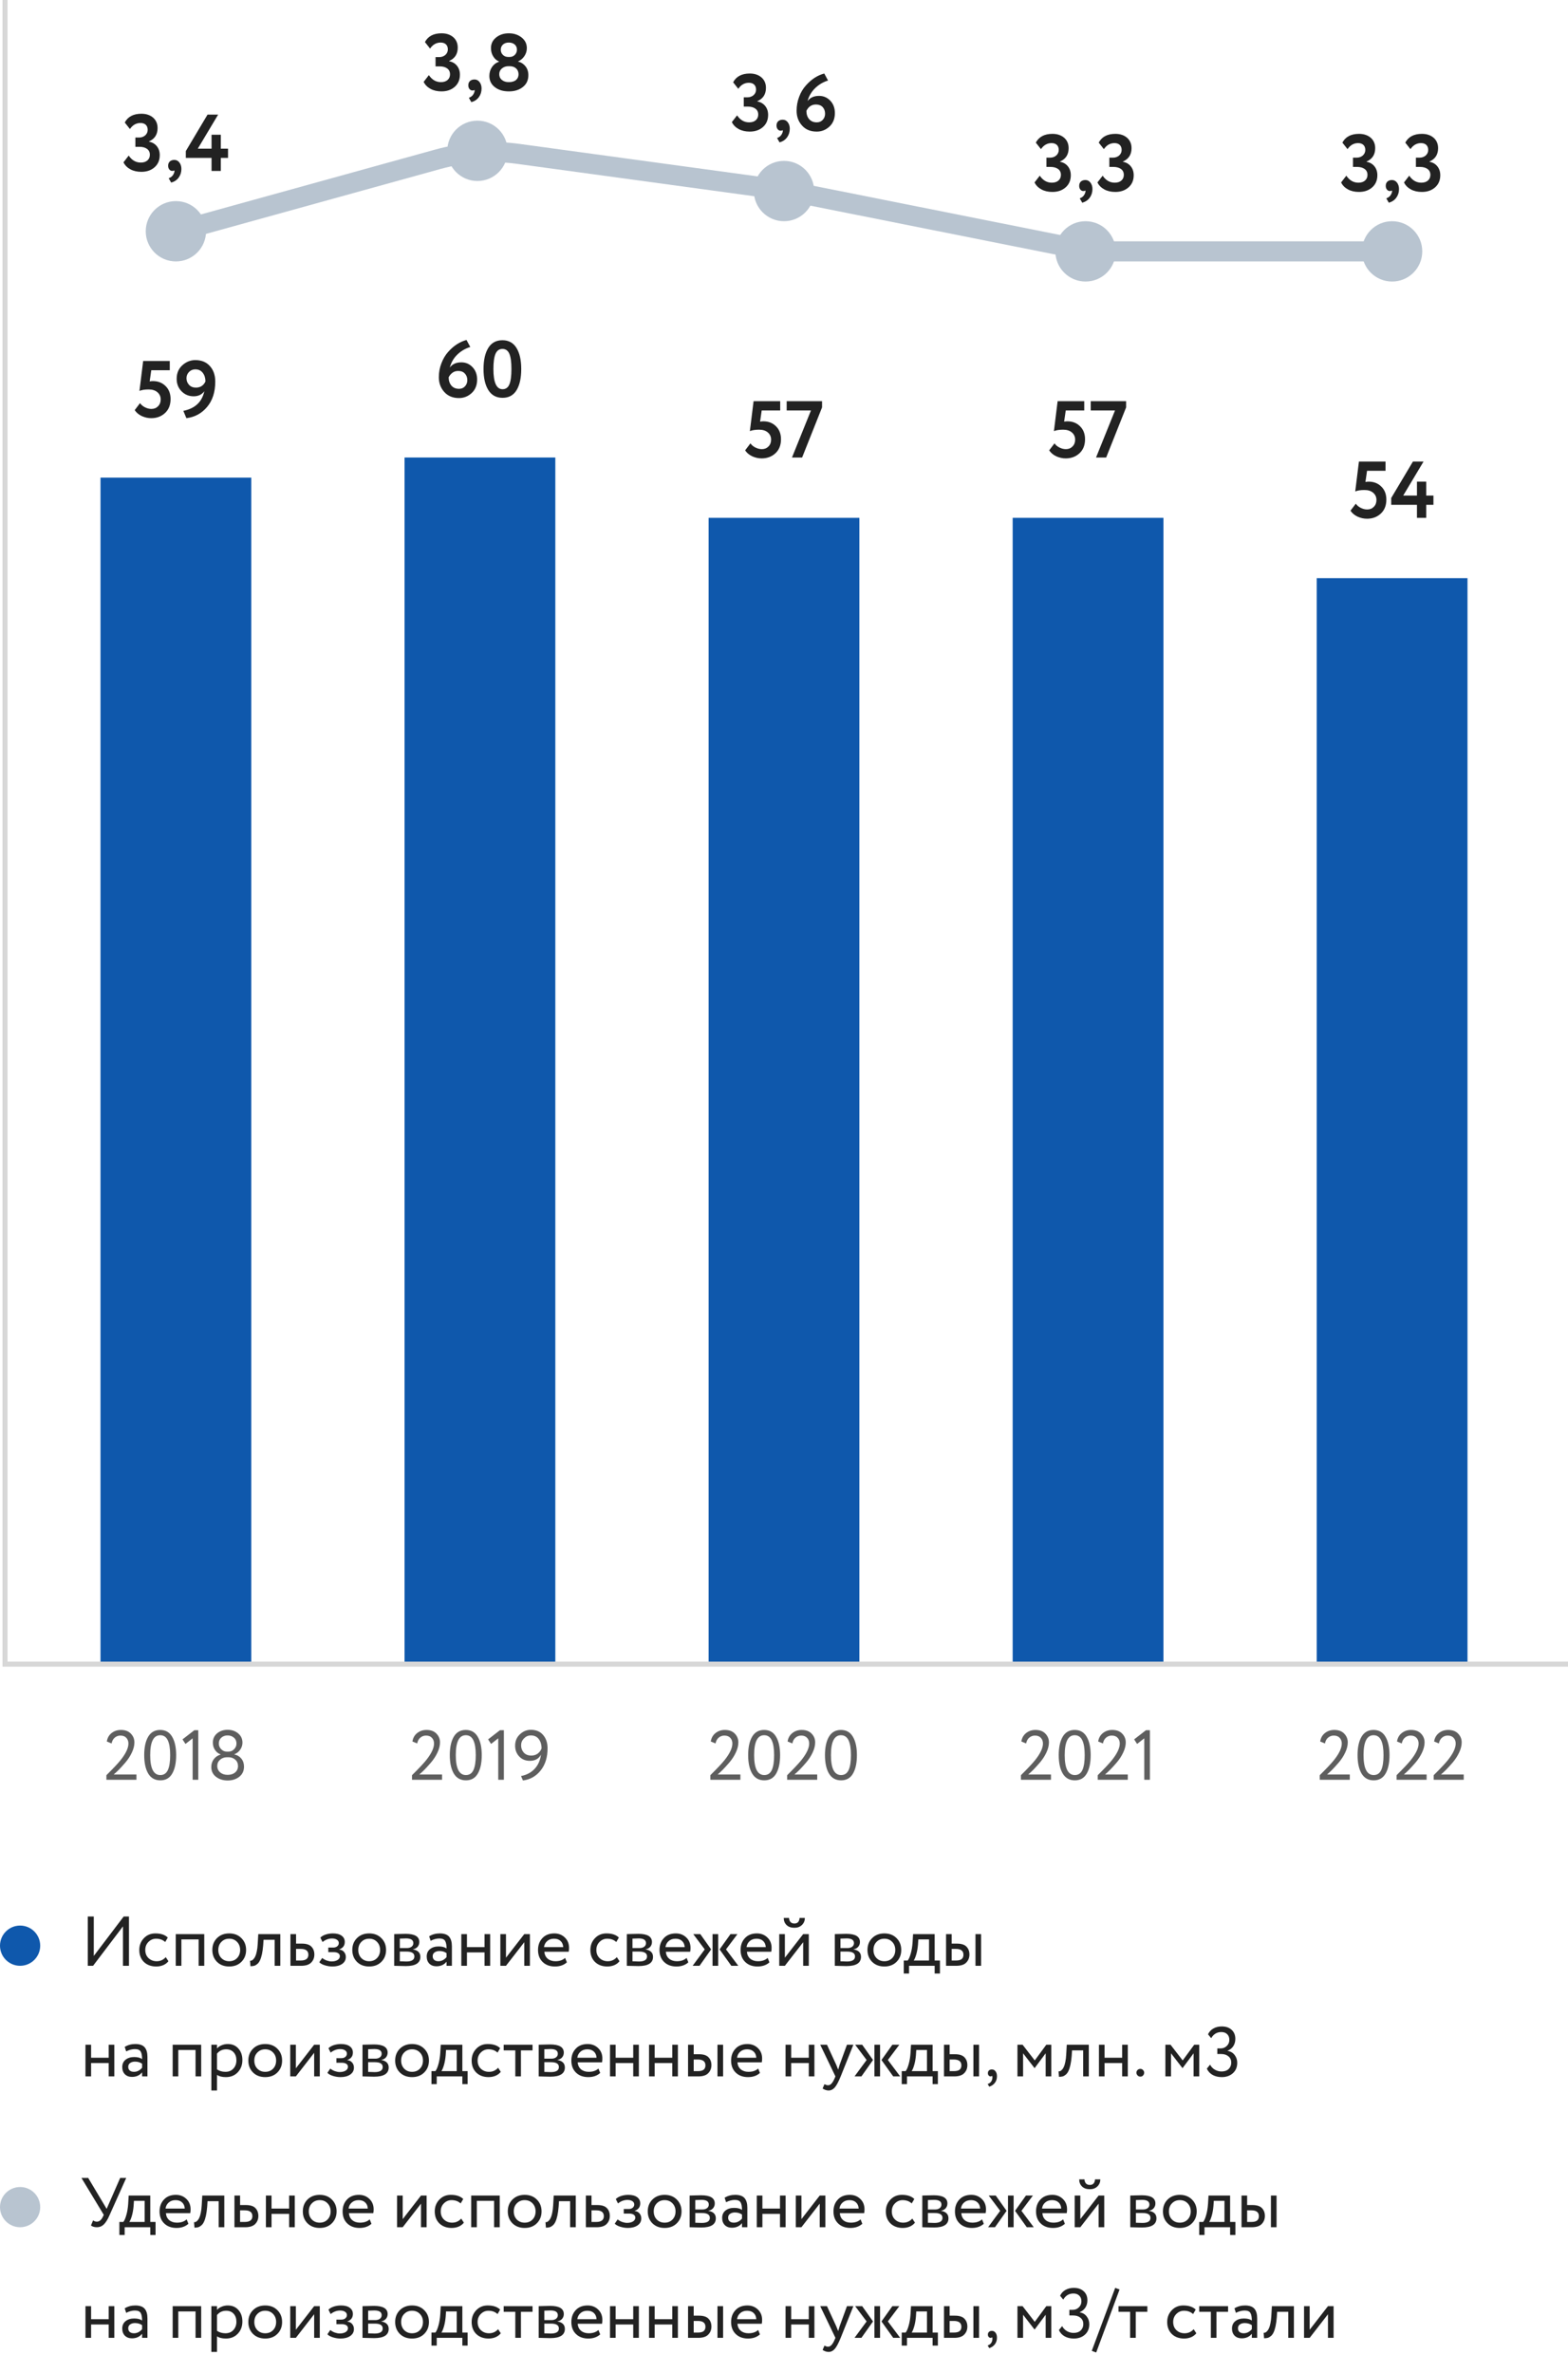 <svg width='312' height='472' viewBox='0 0 312 472' fill='none' xmlns='http://www.w3.org/2000/svg'>
	<path d='M27.749 77.752L28.485 71.8H33.781V73.64H30.101L29.781 75.864C30.016 75.821 30.229 75.8 30.421 75.8C31.434 75.8 32.272 76.125 32.933 76.776C33.605 77.427 33.941 78.291 33.941 79.368C33.941 80.541 33.573 81.469 32.837 82.152C32.101 82.835 31.184 83.176 30.085 83.176C29.456 83.176 28.832 83.037 28.213 82.76C27.605 82.472 27.136 82.077 26.805 81.576L27.861 80.184C28.096 80.525 28.427 80.803 28.853 81.016C29.28 81.229 29.706 81.336 30.133 81.336C30.666 81.336 31.104 81.16 31.445 80.808C31.797 80.456 31.973 80.003 31.973 79.448C31.973 78.872 31.76 78.397 31.333 78.024C30.907 77.651 30.325 77.464 29.589 77.464C28.811 77.464 28.197 77.56 27.749 77.752ZM42.832 75.896C42.832 77.976 42.288 79.661 41.2 80.952C40.123 82.232 38.752 82.973 37.088 83.176L36.48 81.72C38.805 81.251 40.197 79.949 40.656 77.816C40.165 78.488 39.456 78.824 38.528 78.824C37.578 78.824 36.779 78.493 36.128 77.832C35.477 77.171 35.152 76.344 35.152 75.352C35.152 74.232 35.531 73.331 36.288 72.648C37.045 71.965 37.904 71.624 38.864 71.624C40.09 71.624 41.056 72.019 41.76 72.808C42.474 73.597 42.832 74.627 42.832 75.896ZM40.88 75.88C40.88 75.197 40.704 74.627 40.352 74.168C40 73.699 39.504 73.464 38.864 73.464C38.362 73.464 37.941 73.64 37.6 73.992C37.269 74.344 37.104 74.755 37.104 75.224C37.104 75.736 37.275 76.179 37.616 76.552C37.957 76.915 38.41 77.096 38.976 77.096C39.861 77.096 40.496 76.691 40.88 75.88Z' fill='#222'/>
	<rect x='20' y='95' width='30' height='236' fill='#0F58AC'/>
	<path d='M21.172 354V353.09C22.497 351.783 23.431 350.794 23.972 350.122C25.027 348.806 25.554 347.695 25.554 346.79C25.554 346.333 25.414 345.955 25.134 345.656C24.863 345.357 24.471 345.208 23.958 345.208C23.538 345.208 23.165 345.343 22.838 345.614C22.511 345.885 22.301 346.272 22.208 346.776L21.256 346.384C21.368 345.675 21.685 345.115 22.208 344.704C22.731 344.293 23.347 344.088 24.056 344.088C24.915 344.088 25.577 344.335 26.044 344.83C26.511 345.315 26.744 345.894 26.744 346.566C26.744 347.201 26.576 347.873 26.24 348.582C25.913 349.282 25.479 349.949 24.938 350.584C24.397 351.209 23.963 351.685 23.636 352.012C23.319 352.329 22.983 352.642 22.628 352.95H27.15V354H21.172ZM29.493 352.768C28.961 351.863 28.695 350.64 28.695 349.1C28.695 347.56 28.956 346.342 29.479 345.446C30.011 344.541 30.809 344.088 31.873 344.088C32.937 344.088 33.73 344.541 34.253 345.446C34.785 346.342 35.051 347.56 35.051 349.1C35.051 350.649 34.789 351.872 34.267 352.768C33.754 353.664 32.965 354.112 31.901 354.112C30.837 354.112 30.034 353.664 29.493 352.768ZM31.873 345.138C30.547 345.138 29.885 346.459 29.885 349.1C29.885 351.741 30.557 353.062 31.901 353.062C32.592 353.062 33.091 352.731 33.399 352.068C33.707 351.405 33.861 350.416 33.861 349.1C33.861 347.793 33.702 346.809 33.385 346.146C33.068 345.474 32.563 345.138 31.873 345.138ZM36.317 345.964L38.669 344.144H39.453V354H38.333V345.754L36.905 346.874L36.317 345.964ZM45.122 348.4H45.486C45.906 348.4 46.27 348.241 46.578 347.924C46.895 347.607 47.054 347.229 47.054 346.79C47.054 346.295 46.881 345.903 46.536 345.614C46.191 345.325 45.77 345.18 45.276 345.18C44.781 345.18 44.366 345.329 44.03 345.628C43.703 345.927 43.54 346.314 43.54 346.79C43.54 347.229 43.699 347.607 44.016 347.924C44.333 348.241 44.702 348.4 45.122 348.4ZM45.472 349.52H45.164C44.632 349.52 44.175 349.683 43.792 350.01C43.419 350.337 43.232 350.752 43.232 351.256C43.232 351.769 43.423 352.194 43.806 352.53C44.198 352.857 44.693 353.02 45.29 353.02C45.915 353.02 46.414 352.861 46.788 352.544C47.17 352.217 47.362 351.788 47.362 351.256C47.352 350.724 47.166 350.304 46.802 349.996C46.447 349.679 46.004 349.52 45.472 349.52ZM47.614 353.398C46.989 353.893 46.218 354.14 45.304 354.14C44.389 354.14 43.614 353.897 42.98 353.412C42.355 352.927 42.042 352.278 42.042 351.466C42.042 350.869 42.21 350.346 42.546 349.898C42.891 349.45 43.339 349.147 43.89 348.988V348.946C43.451 348.797 43.083 348.507 42.784 348.078C42.495 347.639 42.35 347.154 42.35 346.622C42.35 345.866 42.63 345.25 43.19 344.774C43.759 344.298 44.459 344.06 45.29 344.06C46.12 344.06 46.821 344.298 47.39 344.774C47.959 345.25 48.244 345.866 48.244 346.622C48.244 347.107 48.099 347.565 47.81 347.994C47.52 348.423 47.129 348.736 46.634 348.932V348.974C47.184 349.067 47.642 349.333 48.006 349.772C48.37 350.211 48.552 350.747 48.552 351.382C48.552 352.231 48.239 352.903 47.614 353.398Z' fill='#5E5E5E'/>
	<path d='M87.322 75.032C87.322 74.051 87.492 73.123 87.834 72.248C88.175 71.363 88.618 70.616 89.162 70.008C89.706 69.389 90.292 68.877 90.922 68.472C91.562 68.067 92.196 67.784 92.826 67.624L93.578 69.016C92.618 69.304 91.764 69.8 91.018 70.504C90.282 71.208 89.775 72.077 89.498 73.112C89.999 72.419 90.767 72.072 91.802 72.072C92.676 72.072 93.418 72.392 94.026 73.032C94.634 73.672 94.938 74.493 94.938 75.496C94.938 76.616 94.575 77.512 93.85 78.184C93.124 78.845 92.282 79.176 91.322 79.176C90.106 79.176 89.135 78.776 88.41 77.976C87.684 77.176 87.322 76.195 87.322 75.032ZM89.274 75.048C89.274 75.709 89.455 76.259 89.818 76.696C90.18 77.123 90.687 77.336 91.338 77.336C91.828 77.336 92.223 77.171 92.522 76.84C92.831 76.499 92.986 76.093 92.986 75.624C92.986 75.091 92.826 74.653 92.506 74.312C92.196 73.96 91.754 73.784 91.178 73.784C90.719 73.784 90.33 73.907 90.01 74.152C89.69 74.397 89.444 74.696 89.274 75.048ZM97.171 77.592C96.531 76.568 96.211 75.171 96.211 73.4C96.211 71.629 96.526 70.232 97.155 69.208C97.784 68.184 98.723 67.672 99.971 67.672C101.208 67.672 102.142 68.184 102.771 69.208C103.4 70.232 103.715 71.629 103.715 73.4C103.715 75.181 103.406 76.584 102.787 77.608C102.168 78.621 101.24 79.128 100.003 79.128C98.755 79.128 97.811 78.616 97.171 77.592ZM98.179 73.4C98.179 76.077 98.787 77.416 100.003 77.416C100.632 77.416 101.08 77.101 101.347 76.472C101.624 75.832 101.763 74.808 101.763 73.4C101.763 72.003 101.624 70.989 101.347 70.36C101.07 69.72 100.611 69.4 99.971 69.4C99.342 69.4 98.883 69.725 98.595 70.376C98.318 71.027 98.179 72.035 98.179 73.4Z' fill='#222'/>
	<rect x='80.5' y='91' width='30' height='240' fill='#0F58AC'/>
	<path d='M81.98 354V353.09C83.305 351.783 84.238 350.794 84.78 350.122C85.834 348.806 86.362 347.695 86.362 346.79C86.362 346.333 86.222 345.955 85.942 345.656C85.671 345.357 85.279 345.208 84.766 345.208C84.346 345.208 83.972 345.343 83.646 345.614C83.319 345.885 83.109 346.272 83.016 346.776L82.064 346.384C82.176 345.675 82.493 345.115 83.016 344.704C83.538 344.293 84.154 344.088 84.864 344.088C85.722 344.088 86.385 344.335 86.852 344.83C87.318 345.315 87.552 345.894 87.552 346.566C87.552 347.201 87.384 347.873 87.048 348.582C86.721 349.282 86.287 349.949 85.746 350.584C85.204 351.209 84.77 351.685 84.444 352.012C84.126 352.329 83.79 352.642 83.436 352.95H87.958V354H81.98ZM90.3 352.768C89.768 351.863 89.502 350.64 89.502 349.1C89.502 347.56 89.764 346.342 90.286 345.446C90.818 344.541 91.616 344.088 92.68 344.088C93.744 344.088 94.538 344.541 95.06 345.446C95.592 346.342 95.858 347.56 95.858 349.1C95.858 350.649 95.597 351.872 95.074 352.768C94.561 353.664 93.772 354.112 92.708 354.112C91.644 354.112 90.842 353.664 90.3 352.768ZM92.68 345.138C91.355 345.138 90.692 346.459 90.692 349.1C90.692 351.741 91.364 353.062 92.708 353.062C93.399 353.062 93.898 352.731 94.206 352.068C94.514 351.405 94.668 350.416 94.668 349.1C94.668 347.793 94.51 346.809 94.192 346.146C93.875 345.474 93.371 345.138 92.68 345.138ZM97.125 345.964L99.477 344.144H100.261V354H99.141V345.754L97.713 346.874L97.125 345.964ZM108.953 347.742C108.953 349.543 108.491 351.018 107.567 352.166C106.653 353.305 105.481 353.963 104.053 354.14L103.675 353.258C104.777 353.043 105.673 352.572 106.363 351.844C107.063 351.107 107.488 350.164 107.637 349.016C107.199 349.828 106.461 350.234 105.425 350.234C104.576 350.234 103.876 349.949 103.325 349.38C102.775 348.801 102.499 348.083 102.499 347.224C102.499 346.3 102.817 345.544 103.451 344.956C104.086 344.359 104.809 344.06 105.621 344.06C106.676 344.06 107.493 344.405 108.071 345.096C108.659 345.777 108.953 346.659 108.953 347.742ZM107.763 347.742C107.763 347.023 107.581 346.417 107.217 345.922C106.853 345.427 106.326 345.18 105.635 345.18C105.103 345.18 104.646 345.376 104.263 345.768C103.881 346.151 103.689 346.608 103.689 347.14C103.689 347.709 103.867 348.195 104.221 348.596C104.585 348.988 105.08 349.184 105.705 349.184C106.237 349.184 106.681 349.044 107.035 348.764C107.39 348.475 107.633 348.134 107.763 347.742Z' fill='#5E5E5E'/>
	<path d='M149.21 85.752L149.946 79.8H155.242V81.64H151.562L151.242 83.864C151.477 83.821 151.69 83.8 151.882 83.8C152.895 83.8 153.733 84.125 154.394 84.776C155.066 85.427 155.402 86.291 155.402 87.368C155.402 88.541 155.034 89.469 154.298 90.152C153.562 90.835 152.645 91.176 151.546 91.176C150.917 91.176 150.293 91.037 149.674 90.76C149.066 90.472 148.597 90.077 148.266 89.576L149.322 88.184C149.557 88.525 149.887 88.803 150.314 89.016C150.741 89.229 151.167 89.336 151.594 89.336C152.127 89.336 152.565 89.16 152.906 88.808C153.258 88.456 153.434 88.003 153.434 87.448C153.434 86.872 153.221 86.397 152.794 86.024C152.367 85.651 151.786 85.464 151.05 85.464C150.271 85.464 149.658 85.56 149.21 85.752ZM156.533 81.64V79.8H163.573V81.032L159.605 91H157.589L161.365 81.64H156.533Z' fill='#222'/>
	<rect x='141' y='103' width='30' height='228' fill='#0F58AC'/>
	<path d='M141.345 354V353.09C142.67 351.783 143.604 350.794 144.145 350.122C145.2 348.806 145.727 347.695 145.727 346.79C145.727 346.333 145.587 345.955 145.307 345.656C145.036 345.357 144.644 345.208 144.131 345.208C143.711 345.208 143.338 345.343 143.011 345.614C142.684 345.885 142.474 346.272 142.381 346.776L141.429 346.384C141.541 345.675 141.858 345.115 142.381 344.704C142.904 344.293 143.52 344.088 144.229 344.088C145.088 344.088 145.75 344.335 146.217 344.83C146.684 345.315 146.917 345.894 146.917 346.566C146.917 347.201 146.749 347.873 146.413 348.582C146.086 349.282 145.652 349.949 145.111 350.584C144.57 351.209 144.136 351.685 143.809 352.012C143.492 352.329 143.156 352.642 142.801 352.95H147.323V354H141.345ZM149.666 352.768C149.134 351.863 148.868 350.64 148.868 349.1C148.868 347.56 149.129 346.342 149.652 345.446C150.184 344.541 150.982 344.088 152.046 344.088C153.11 344.088 153.903 344.541 154.426 345.446C154.958 346.342 155.224 347.56 155.224 349.1C155.224 350.649 154.962 351.872 154.44 352.768C153.926 353.664 153.138 354.112 152.074 354.112C151.01 354.112 150.207 353.664 149.666 352.768ZM152.046 345.138C150.72 345.138 150.058 346.459 150.058 349.1C150.058 351.741 150.73 353.062 152.074 353.062C152.764 353.062 153.264 352.731 153.572 352.068C153.88 351.405 154.034 350.416 154.034 349.1C154.034 347.793 153.875 346.809 153.558 346.146C153.24 345.474 152.736 345.138 152.046 345.138ZM156.63 354V353.09C157.955 351.783 158.889 350.794 159.43 350.122C160.485 348.806 161.012 347.695 161.012 346.79C161.012 346.333 160.872 345.955 160.592 345.656C160.321 345.357 159.929 345.208 159.416 345.208C158.996 345.208 158.623 345.343 158.296 345.614C157.969 345.885 157.759 346.272 157.666 346.776L156.714 346.384C156.826 345.675 157.143 345.115 157.666 344.704C158.189 344.293 158.805 344.088 159.514 344.088C160.373 344.088 161.035 344.335 161.502 344.83C161.969 345.315 162.202 345.894 162.202 346.566C162.202 347.201 162.034 347.873 161.698 348.582C161.371 349.282 160.937 349.949 160.396 350.584C159.855 351.209 159.421 351.685 159.094 352.012C158.777 352.329 158.441 352.642 158.086 352.95H162.608V354H156.63ZM164.951 352.768C164.419 351.863 164.153 350.64 164.153 349.1C164.153 347.56 164.414 346.342 164.937 345.446C165.469 344.541 166.267 344.088 167.331 344.088C168.395 344.088 169.188 344.541 169.711 345.446C170.243 346.342 170.509 347.56 170.509 349.1C170.509 350.649 170.247 351.872 169.725 352.768C169.211 353.664 168.423 354.112 167.359 354.112C166.295 354.112 165.492 353.664 164.951 352.768ZM167.331 345.138C166.005 345.138 165.343 346.459 165.343 349.1C165.343 351.741 166.015 353.062 167.359 353.062C168.049 353.062 168.549 352.731 168.857 352.068C169.165 351.405 169.319 350.416 169.319 349.1C169.319 347.793 169.16 346.809 168.843 346.146C168.525 345.474 168.021 345.138 167.331 345.138Z' fill='#5E5E5E'/>
	<path d='M209.71 85.752L210.446 79.8H215.742V81.64H212.062L211.742 83.864C211.977 83.821 212.19 83.8 212.382 83.8C213.395 83.8 214.233 84.125 214.894 84.776C215.566 85.427 215.902 86.291 215.902 87.368C215.902 88.541 215.534 89.469 214.798 90.152C214.062 90.835 213.145 91.176 212.046 91.176C211.417 91.176 210.793 91.037 210.174 90.76C209.566 90.472 209.097 90.077 208.766 89.576L209.822 88.184C210.057 88.525 210.387 88.803 210.814 89.016C211.241 89.229 211.667 89.336 212.094 89.336C212.627 89.336 213.065 89.16 213.406 88.808C213.758 88.456 213.934 88.003 213.934 87.448C213.934 86.872 213.721 86.397 213.294 86.024C212.867 85.651 212.286 85.464 211.55 85.464C210.771 85.464 210.158 85.56 209.71 85.752ZM217.033 81.64V79.8H224.073V81.032L220.105 91H218.089L221.865 81.64H217.033Z' fill='#222'/>
	<rect x='201.5' y='103' width='30' height='228' fill='#0F58AC'/>
	<path d='M203.144 354V353.09C204.469 351.783 205.402 350.794 205.944 350.122C206.998 348.806 207.526 347.695 207.526 346.79C207.526 346.333 207.386 345.955 207.106 345.656C206.835 345.357 206.443 345.208 205.93 345.208C205.51 345.208 205.136 345.343 204.81 345.614C204.483 345.885 204.273 346.272 204.18 346.776L203.228 346.384C203.34 345.675 203.657 345.115 204.18 344.704C204.702 344.293 205.318 344.088 206.028 344.088C206.886 344.088 207.549 344.335 208.016 344.83C208.482 345.315 208.716 345.894 208.716 346.566C208.716 347.201 208.548 347.873 208.212 348.582C207.885 349.282 207.451 349.949 206.91 350.584C206.368 351.209 205.934 351.685 205.608 352.012C205.29 352.329 204.954 352.642 204.6 352.95H209.122V354H203.144ZM211.464 352.768C210.932 351.863 210.666 350.64 210.666 349.1C210.666 347.56 210.928 346.342 211.45 345.446C211.982 344.541 212.78 344.088 213.844 344.088C214.908 344.088 215.702 344.541 216.224 345.446C216.756 346.342 217.022 347.56 217.022 349.1C217.022 350.649 216.761 351.872 216.238 352.768C215.725 353.664 214.936 354.112 213.872 354.112C212.808 354.112 212.006 353.664 211.464 352.768ZM213.844 345.138C212.519 345.138 211.856 346.459 211.856 349.1C211.856 351.741 212.528 353.062 213.872 353.062C214.563 353.062 215.062 352.731 215.37 352.068C215.678 351.405 215.832 350.416 215.832 349.1C215.832 347.793 215.674 346.809 215.356 346.146C215.039 345.474 214.535 345.138 213.844 345.138ZM218.429 354V353.09C219.754 351.783 220.687 350.794 221.229 350.122C222.283 348.806 222.811 347.695 222.811 346.79C222.811 346.333 222.671 345.955 222.391 345.656C222.12 345.357 221.728 345.208 221.215 345.208C220.795 345.208 220.421 345.343 220.095 345.614C219.768 345.885 219.558 346.272 219.465 346.776L218.513 346.384C218.625 345.675 218.942 345.115 219.465 344.704C219.987 344.293 220.603 344.088 221.313 344.088C222.171 344.088 222.834 344.335 223.301 344.83C223.767 345.315 224.001 345.894 224.001 346.566C224.001 347.201 223.833 347.873 223.497 348.582C223.17 349.282 222.736 349.949 222.195 350.584C221.653 351.209 221.219 351.685 220.893 352.012C220.575 352.329 220.239 352.642 219.885 352.95H224.407V354H218.429ZM225.672 345.964L228.024 344.144H228.808V354H227.688V345.754L226.26 346.874L225.672 345.964Z' fill='#5E5E5E'/>
	<path d='M269.663 97.752L270.399 91.8H275.695V93.64H272.015L271.695 95.864C271.93 95.821 272.143 95.8 272.335 95.8C273.349 95.8 274.186 96.125 274.847 96.776C275.519 97.427 275.855 98.291 275.855 99.368C275.855 100.541 275.487 101.469 274.751 102.152C274.015 102.835 273.098 103.176 271.999 103.176C271.37 103.176 270.746 103.037 270.127 102.76C269.519 102.472 269.05 102.077 268.719 101.576L269.775 100.184C270.01 100.525 270.341 100.803 270.767 101.016C271.194 101.229 271.621 101.336 272.047 101.336C272.581 101.336 273.018 101.16 273.359 100.808C273.711 100.456 273.887 100.003 273.887 99.448C273.887 98.872 273.674 98.397 273.247 98.024C272.821 97.651 272.239 97.464 271.503 97.464C270.725 97.464 270.111 97.56 269.663 97.752ZM281.946 103V100.408H276.826V99.048L281.146 91.8H283.258L279.21 98.568H281.946V95.8H283.786V98.568H285.226V100.408H283.786V103H281.946Z' fill='#222'/>
	<rect x='262' y='115' width='30' height='216' fill='#0F58AC'/>
	<path d='M262.605 354V353.09C263.93 351.783 264.863 350.794 265.405 350.122C266.459 348.806 266.987 347.695 266.987 346.79C266.987 346.333 266.847 345.955 266.567 345.656C266.296 345.357 265.904 345.208 265.391 345.208C264.971 345.208 264.597 345.343 264.271 345.614C263.944 345.885 263.734 346.272 263.641 346.776L262.689 346.384C262.801 345.675 263.118 345.115 263.641 344.704C264.163 344.293 264.779 344.088 265.489 344.088C266.347 344.088 267.01 344.335 267.477 344.83C267.943 345.315 268.177 345.894 268.177 346.566C268.177 347.201 268.009 347.873 267.673 348.582C267.346 349.282 266.912 349.949 266.371 350.584C265.829 351.209 265.395 351.685 265.069 352.012C264.751 352.329 264.415 352.642 264.061 352.95H268.583V354H262.605ZM270.925 352.768C270.393 351.863 270.127 350.64 270.127 349.1C270.127 347.56 270.389 346.342 270.911 345.446C271.443 344.541 272.241 344.088 273.305 344.088C274.369 344.088 275.163 344.541 275.685 345.446C276.217 346.342 276.483 347.56 276.483 349.1C276.483 350.649 276.222 351.872 275.699 352.768C275.186 353.664 274.397 354.112 273.333 354.112C272.269 354.112 271.467 353.664 270.925 352.768ZM273.305 345.138C271.98 345.138 271.317 346.459 271.317 349.1C271.317 351.741 271.989 353.062 273.333 353.062C274.024 353.062 274.523 352.731 274.831 352.068C275.139 351.405 275.293 350.416 275.293 349.1C275.293 347.793 275.135 346.809 274.817 346.146C274.5 345.474 273.996 345.138 273.305 345.138ZM277.89 354V353.09C279.215 351.783 280.148 350.794 280.69 350.122C281.744 348.806 282.272 347.695 282.272 346.79C282.272 346.333 282.132 345.955 281.852 345.656C281.581 345.357 281.189 345.208 280.676 345.208C280.256 345.208 279.882 345.343 279.556 345.614C279.229 345.885 279.019 346.272 278.926 346.776L277.974 346.384C278.086 345.675 278.403 345.115 278.926 344.704C279.448 344.293 280.064 344.088 280.774 344.088C281.632 344.088 282.295 344.335 282.762 344.83C283.228 345.315 283.462 345.894 283.462 346.566C283.462 347.201 283.294 347.873 282.958 348.582C282.631 349.282 282.197 349.949 281.656 350.584C281.114 351.209 280.68 351.685 280.354 352.012C280.036 352.329 279.7 352.642 279.346 352.95H283.868V354H277.89ZM285.273 354V353.09C286.598 351.783 287.531 350.794 288.073 350.122C289.127 348.806 289.655 347.695 289.655 346.79C289.655 346.333 289.515 345.955 289.235 345.656C288.964 345.357 288.572 345.208 288.059 345.208C287.639 345.208 287.265 345.343 286.939 345.614C286.612 345.885 286.402 346.272 286.309 346.776L285.357 346.384C285.469 345.675 285.786 345.115 286.309 344.704C286.831 344.293 287.447 344.088 288.157 344.088C289.015 344.088 289.678 344.335 290.145 344.83C290.611 345.315 290.845 345.894 290.845 346.566C290.845 347.201 290.677 347.873 290.341 348.582C290.014 349.282 289.58 349.949 289.039 350.584C288.497 351.209 288.063 351.685 287.737 352.012C287.419 352.329 287.083 352.642 286.729 352.95H291.251V354H285.273Z' fill='#5E5E5E'/>
	<path d='M1 0V331H312' stroke='#D7D7D7'/>
	<path d='M28.123 34.176C29.179 34.176 30.043 33.888 30.747 33.28C31.435 32.672 31.787 31.872 31.787 30.848C31.787 30.16 31.595 29.568 31.211 29.088C30.827 28.608 30.315 28.304 29.643 28.176V28.128C30.779 27.632 31.355 26.752 31.355 25.472C31.355 24.608 31.051 23.92 30.475 23.408C29.883 22.896 29.099 22.624 28.139 22.624C26.539 22.624 25.435 23.216 24.827 24.368L25.851 25.664C26.395 24.864 27.099 24.464 27.963 24.464C28.411 24.464 28.763 24.592 29.019 24.832C29.259 25.072 29.387 25.408 29.387 25.824C29.387 26.272 29.211 26.64 28.891 26.928C28.555 27.216 28.139 27.36 27.659 27.36H26.939V29.2H27.739C28.379 29.2 28.891 29.344 29.259 29.616C29.627 29.888 29.819 30.272 29.819 30.784C29.819 31.248 29.659 31.616 29.339 31.904C29.019 32.192 28.571 32.336 28.011 32.336C27.035 32.336 26.235 31.872 25.611 30.944L24.571 32.288C24.859 32.88 25.323 33.344 25.947 33.68C26.571 34.016 27.291 34.176 28.123 34.176ZM33.455 32.976C33.455 33.264 33.535 33.52 33.695 33.712C33.855 33.904 34.047 34 34.271 34C34.479 34 34.623 33.968 34.687 33.872C34.751 34.032 34.703 34.288 34.543 34.608C34.367 34.992 34.047 35.28 33.567 35.456L34.063 36.32C34.703 36.144 35.199 35.808 35.551 35.328C35.903 34.848 36.095 34.272 36.095 33.6C36.095 33.088 35.951 32.656 35.695 32.32C35.439 31.984 35.103 31.808 34.687 31.808C34.303 31.808 33.999 31.92 33.775 32.128C33.551 32.352 33.455 32.624 33.455 32.976ZM43.934 34V31.408H45.374V29.568H43.934V26.8H42.094V29.568H39.358L43.406 22.8H41.294L36.974 30.048V31.408H42.094V34H43.934Z' fill='#222'/>
	<circle cx='35' cy='46' r='6' fill='#B8C4D0'/>
	<path d='M87.849 18.176C88.905 18.176 89.769 17.888 90.473 17.28C91.161 16.672 91.513 15.872 91.513 14.848C91.513 14.16 91.321 13.568 90.937 13.088C90.553 12.608 90.041 12.304 89.369 12.176V12.128C90.505 11.632 91.081 10.752 91.081 9.472C91.081 8.608 90.777 7.92 90.201 7.408C89.609 6.896 88.825 6.624 87.865 6.624C86.265 6.624 85.161 7.216 84.553 8.368L85.577 9.664C86.121 8.864 86.825 8.464 87.689 8.464C88.137 8.464 88.489 8.592 88.745 8.832C88.985 9.072 89.113 9.408 89.113 9.824C89.113 10.272 88.937 10.64 88.617 10.928C88.281 11.216 87.865 11.36 87.385 11.36H86.665V13.2H87.465C88.105 13.2 88.617 13.344 88.985 13.616C89.353 13.888 89.545 14.272 89.545 14.784C89.545 15.248 89.385 15.616 89.065 15.904C88.745 16.192 88.297 16.336 87.737 16.336C86.761 16.336 85.961 15.872 85.337 14.944L84.297 16.288C84.585 16.88 85.049 17.344 85.673 17.68C86.297 18.016 87.017 18.176 87.849 18.176ZM93.182 16.976C93.182 17.264 93.262 17.52 93.422 17.712C93.582 17.904 93.774 18 93.998 18C94.206 18 94.35 17.968 94.414 17.872C94.478 18.032 94.43 18.288 94.27 18.608C94.094 18.992 93.774 19.28 93.294 19.456L93.79 20.32C94.43 20.144 94.926 19.808 95.278 19.328C95.63 18.848 95.822 18.272 95.822 17.6C95.822 17.088 95.678 16.656 95.422 16.32C95.166 15.984 94.83 15.808 94.414 15.808C94.03 15.808 93.726 15.92 93.502 16.128C93.278 16.352 93.182 16.624 93.182 16.976ZM101.117 11.328C100.701 11.328 100.349 11.2 100.061 10.912C99.773 10.624 99.645 10.288 99.645 9.888C99.645 9.472 99.789 9.136 100.077 8.864C100.365 8.608 100.749 8.464 101.229 8.464C101.709 8.464 102.109 8.592 102.413 8.848C102.701 9.104 102.861 9.44 102.861 9.888C102.861 10.288 102.717 10.624 102.445 10.912C102.157 11.2 101.821 11.328 101.421 11.328H101.117ZM101.421 13.168C101.933 13.168 102.365 13.312 102.685 13.6C103.005 13.888 103.165 14.272 103.181 14.752C103.181 15.232 103.021 15.616 102.685 15.904C102.349 16.192 101.869 16.336 101.245 16.336C100.669 16.336 100.205 16.192 99.853 15.888C99.501 15.6 99.341 15.216 99.341 14.752C99.341 14.288 99.517 13.904 99.869 13.616C100.221 13.328 100.637 13.168 101.149 13.168H101.421ZM97.373 15.104C97.373 16.032 97.741 16.784 98.477 17.344C99.197 17.904 100.125 18.176 101.261 18.176C102.381 18.176 103.309 17.888 104.029 17.312C104.765 16.736 105.133 15.952 105.133 14.944C105.133 14.256 104.941 13.664 104.557 13.184C104.173 12.704 103.677 12.384 103.101 12.256V12.208C103.613 11.984 104.029 11.632 104.349 11.152C104.669 10.672 104.829 10.144 104.829 9.568C104.829 8.704 104.477 8 103.789 7.456C103.101 6.912 102.253 6.624 101.245 6.624C100.237 6.624 99.389 6.912 98.717 7.456C98.029 8 97.693 8.704 97.693 9.568C97.693 10.192 97.837 10.736 98.141 11.216C98.429 11.696 98.813 12.032 99.293 12.224V12.272C98.717 12.464 98.253 12.816 97.901 13.328C97.549 13.84 97.373 14.432 97.373 15.104Z' fill='#222'/>
	<circle cx='95' cy='30' r='6' fill='#B8C4D0'/>
	<path d='M149.177 26.176C150.233 26.176 151.097 25.888 151.801 25.28C152.489 24.672 152.841 23.872 152.841 22.848C152.841 22.16 152.649 21.568 152.265 21.088C151.881 20.608 151.369 20.304 150.697 20.176V20.128C151.833 19.632 152.409 18.752 152.409 17.472C152.409 16.608 152.105 15.92 151.529 15.408C150.937 14.896 150.153 14.624 149.193 14.624C147.593 14.624 146.489 15.216 145.881 16.368L146.905 17.664C147.449 16.864 148.153 16.464 149.017 16.464C149.465 16.464 149.817 16.592 150.073 16.832C150.313 17.072 150.441 17.408 150.441 17.824C150.441 18.272 150.265 18.64 149.945 18.928C149.609 19.216 149.193 19.36 148.713 19.36H147.993V21.2H148.793C149.433 21.2 149.945 21.344 150.313 21.616C150.681 21.888 150.873 22.272 150.873 22.784C150.873 23.248 150.713 23.616 150.393 23.904C150.073 24.192 149.625 24.336 149.065 24.336C148.089 24.336 147.289 23.872 146.665 22.944L145.625 24.288C145.913 24.88 146.377 25.344 147.001 25.68C147.625 26.016 148.345 26.176 149.177 26.176ZM154.51 24.976C154.51 25.264 154.59 25.52 154.75 25.712C154.91 25.904 155.102 26 155.326 26C155.534 26 155.678 25.968 155.742 25.872C155.806 26.032 155.758 26.288 155.598 26.608C155.422 26.992 155.102 27.28 154.622 27.456L155.118 28.32C155.758 28.144 156.254 27.808 156.606 27.328C156.958 26.848 157.15 26.272 157.15 25.6C157.15 25.088 157.006 24.656 156.75 24.32C156.494 23.984 156.158 23.808 155.742 23.808C155.358 23.808 155.054 23.92 154.83 24.128C154.606 24.352 154.51 24.624 154.51 24.976ZM158.509 22.032C158.509 23.184 158.861 24.176 159.597 24.976C160.301 25.776 161.277 26.176 162.509 26.176C163.469 26.176 164.301 25.856 165.037 25.184C165.757 24.512 166.125 23.616 166.125 22.496C166.125 21.504 165.821 20.672 165.213 20.032C164.605 19.392 163.853 19.072 162.989 19.072C161.949 19.072 161.181 19.424 160.685 20.112C160.957 19.12 161.453 18.256 162.189 17.536C162.925 16.832 163.773 16.32 164.765 16.016L164.013 14.624C162.669 14.976 161.453 15.76 160.349 17.008C159.773 17.648 159.325 18.4 159.005 19.28C158.669 20.16 158.509 21.072 158.509 22.032ZM160.461 22.048C160.861 21.216 161.501 20.784 162.365 20.784C162.925 20.784 163.373 20.96 163.693 21.296C164.013 21.648 164.173 22.08 164.173 22.624C164.173 23.104 164.013 23.52 163.709 23.84C163.389 24.176 163.005 24.336 162.525 24.336C161.885 24.336 161.373 24.128 161.005 23.696C160.637 23.28 160.461 22.72 160.461 22.048Z' fill='#222'/>
	<circle cx='156' cy='38' r='6' fill='#B8C4D0'/>
	<path d='M209.404 38.176C210.46 38.176 211.324 37.888 212.028 37.28C212.716 36.672 213.068 35.872 213.068 34.848C213.068 34.16 212.876 33.568 212.492 33.088C212.108 32.608 211.596 32.304 210.924 32.176V32.128C212.06 31.632 212.636 30.752 212.636 29.472C212.636 28.608 212.332 27.92 211.756 27.408C211.164 26.896 210.38 26.624 209.42 26.624C207.82 26.624 206.716 27.216 206.108 28.368L207.132 29.664C207.676 28.864 208.38 28.464 209.244 28.464C209.692 28.464 210.044 28.592 210.3 28.832C210.54 29.072 210.668 29.408 210.668 29.824C210.668 30.272 210.492 30.64 210.172 30.928C209.836 31.216 209.42 31.36 208.94 31.36H208.22V33.2H209.02C209.66 33.2 210.172 33.344 210.54 33.616C210.908 33.888 211.1 34.272 211.1 34.784C211.1 35.248 210.94 35.616 210.62 35.904C210.3 36.192 209.852 36.336 209.292 36.336C208.316 36.336 207.516 35.872 206.892 34.944L205.852 36.288C206.14 36.88 206.604 37.344 207.228 37.68C207.852 38.016 208.572 38.176 209.404 38.176ZM214.736 36.976C214.736 37.264 214.816 37.52 214.976 37.712C215.136 37.904 215.328 38 215.552 38C215.76 38 215.904 37.968 215.968 37.872C216.032 38.032 215.984 38.288 215.824 38.608C215.648 38.992 215.328 39.28 214.848 39.456L215.344 40.32C215.984 40.144 216.48 39.808 216.832 39.328C217.184 38.848 217.376 38.272 217.376 37.6C217.376 37.088 217.232 36.656 216.976 36.32C216.72 35.984 216.384 35.808 215.968 35.808C215.584 35.808 215.28 35.92 215.056 36.128C214.832 36.352 214.736 36.624 214.736 36.976ZM221.92 38.176C222.976 38.176 223.84 37.888 224.544 37.28C225.232 36.672 225.584 35.872 225.584 34.848C225.584 34.16 225.392 33.568 225.008 33.088C224.624 32.608 224.112 32.304 223.44 32.176V32.128C224.576 31.632 225.152 30.752 225.152 29.472C225.152 28.608 224.848 27.92 224.272 27.408C223.68 26.896 222.896 26.624 221.936 26.624C220.336 26.624 219.232 27.216 218.624 28.368L219.648 29.664C220.192 28.864 220.896 28.464 221.76 28.464C222.208 28.464 222.56 28.592 222.816 28.832C223.056 29.072 223.184 29.408 223.184 29.824C223.184 30.272 223.008 30.64 222.688 30.928C222.352 31.216 221.936 31.36 221.456 31.36H220.736V33.2H221.536C222.176 33.2 222.688 33.344 223.056 33.616C223.424 33.888 223.616 34.272 223.616 34.784C223.616 35.248 223.456 35.616 223.136 35.904C222.816 36.192 222.368 36.336 221.808 36.336C220.832 36.336 220.032 35.872 219.408 34.944L218.368 36.288C218.656 36.88 219.12 37.344 219.744 37.68C220.368 38.016 221.088 38.176 221.92 38.176Z' fill='#222'/>
	<circle cx='216' cy='50' r='6' fill='#B8C4D0'/>
	<path d='M270.404 38.176C271.46 38.176 272.324 37.888 273.028 37.28C273.716 36.672 274.068 35.872 274.068 34.848C274.068 34.16 273.876 33.568 273.492 33.088C273.108 32.608 272.596 32.304 271.924 32.176V32.128C273.06 31.632 273.636 30.752 273.636 29.472C273.636 28.608 273.332 27.92 272.756 27.408C272.164 26.896 271.38 26.624 270.42 26.624C268.82 26.624 267.716 27.216 267.108 28.368L268.132 29.664C268.676 28.864 269.38 28.464 270.244 28.464C270.692 28.464 271.044 28.592 271.3 28.832C271.54 29.072 271.668 29.408 271.668 29.824C271.668 30.272 271.492 30.64 271.172 30.928C270.836 31.216 270.42 31.36 269.94 31.36H269.22V33.2H270.02C270.66 33.2 271.172 33.344 271.54 33.616C271.908 33.888 272.1 34.272 272.1 34.784C272.1 35.248 271.94 35.616 271.62 35.904C271.3 36.192 270.852 36.336 270.292 36.336C269.316 36.336 268.516 35.872 267.892 34.944L266.852 36.288C267.14 36.88 267.604 37.344 268.228 37.68C268.852 38.016 269.572 38.176 270.404 38.176ZM275.736 36.976C275.736 37.264 275.816 37.52 275.976 37.712C276.136 37.904 276.328 38 276.552 38C276.76 38 276.904 37.968 276.968 37.872C277.032 38.032 276.984 38.288 276.824 38.608C276.648 38.992 276.328 39.28 275.848 39.456L276.344 40.32C276.984 40.144 277.48 39.808 277.832 39.328C278.184 38.848 278.376 38.272 278.376 37.6C278.376 37.088 278.232 36.656 277.976 36.32C277.72 35.984 277.384 35.808 276.968 35.808C276.584 35.808 276.28 35.92 276.056 36.128C275.832 36.352 275.736 36.624 275.736 36.976ZM282.92 38.176C283.976 38.176 284.84 37.888 285.544 37.28C286.232 36.672 286.584 35.872 286.584 34.848C286.584 34.16 286.392 33.568 286.008 33.088C285.624 32.608 285.112 32.304 284.44 32.176V32.128C285.576 31.632 286.152 30.752 286.152 29.472C286.152 28.608 285.848 27.92 285.272 27.408C284.68 26.896 283.896 26.624 282.936 26.624C281.336 26.624 280.232 27.216 279.624 28.368L280.648 29.664C281.192 28.864 281.896 28.464 282.76 28.464C283.208 28.464 283.56 28.592 283.816 28.832C284.056 29.072 284.184 29.408 284.184 29.824C284.184 30.272 284.008 30.64 283.688 30.928C283.352 31.216 282.936 31.36 282.456 31.36H281.736V33.2H282.536C283.176 33.2 283.688 33.344 284.056 33.616C284.424 33.888 284.616 34.272 284.616 34.784C284.616 35.248 284.456 35.616 284.136 35.904C283.816 36.192 283.368 36.336 282.808 36.336C281.832 36.336 281.032 35.872 280.408 34.944L279.368 36.288C279.656 36.88 280.12 37.344 280.744 37.68C281.368 38.016 282.088 38.176 282.92 38.176Z' fill='#222'/>
	<circle cx='277' cy='50' r='6' fill='#B8C4D0'/>
	<path d='M35 46.103L87.074 31.693C92.303 30.246 97.772 29.878 103.148 30.611L156 37.821L217.053 50H277' stroke='#B8C4D0' stroke-width='4'/>
	<circle cx='4' cy='387' r='4' fill='#0F58AC'/>
	<path d='M18.52 391H17.47V381.2H18.66V389.04L24.61 381.2H25.66V391H24.47V383.16L18.52 391ZM32.981 389.278L33.513 390.09C33.252 390.426 32.906 390.687 32.477 390.874C32.048 391.051 31.586 391.14 31.091 391.14C30.083 391.14 29.266 390.841 28.641 390.244C28.025 389.637 27.717 388.839 27.717 387.85C27.717 386.926 28.02 386.147 28.627 385.512C29.234 384.877 29.994 384.56 30.909 384.56C32.01 384.56 32.836 384.835 33.387 385.386L32.869 386.268C32.393 385.829 31.791 385.61 31.063 385.61C30.475 385.61 29.966 385.825 29.537 386.254C29.117 386.674 28.907 387.206 28.907 387.85C28.907 388.522 29.122 389.063 29.551 389.474C29.99 389.885 30.531 390.09 31.175 390.09C31.903 390.09 32.505 389.819 32.981 389.278ZM39.523 391V385.75H36.093V391H34.973V384.7H40.643V391H39.523ZM43.174 390.216C42.558 389.591 42.25 388.802 42.25 387.85C42.25 386.898 42.558 386.114 43.174 385.498C43.799 384.873 44.611 384.56 45.61 384.56C46.609 384.56 47.416 384.873 48.032 385.498C48.657 386.114 48.97 386.898 48.97 387.85C48.97 388.802 48.657 389.591 48.032 390.216C47.416 390.832 46.609 391.14 45.61 391.14C44.611 391.14 43.799 390.832 43.174 390.216ZM43.44 387.85C43.44 388.503 43.641 389.04 44.042 389.46C44.453 389.88 44.975 390.09 45.61 390.09C46.245 390.09 46.763 389.885 47.164 389.474C47.575 389.054 47.78 388.513 47.78 387.85C47.78 387.197 47.575 386.66 47.164 386.24C46.763 385.82 46.245 385.61 45.61 385.61C44.985 385.61 44.467 385.82 44.056 386.24C43.645 386.651 43.44 387.187 43.44 387.85ZM54.652 391V385.82H52.44L52.37 386.884C52.314 387.584 52.23 388.191 52.118 388.704C52.006 389.208 51.875 389.614 51.726 389.922C51.586 390.221 51.413 390.459 51.208 390.636C51.003 390.813 50.793 390.935 50.578 391C50.363 391.056 50.116 391.084 49.836 391.084L49.752 389.992C49.864 390.001 49.971 389.987 50.074 389.95C50.186 389.903 50.307 389.81 50.438 389.67C50.578 389.53 50.699 389.343 50.802 389.11C50.914 388.877 51.012 388.55 51.096 388.13C51.189 387.701 51.25 387.211 51.278 386.66L51.39 384.7H55.772V391H54.652ZM57.791 391V384.7H58.911V386.59H60.059C60.955 386.59 61.594 386.795 61.977 387.206C62.36 387.607 62.551 388.125 62.551 388.76C62.551 389.395 62.341 389.927 61.921 390.356C61.501 390.785 60.834 391 59.919 391H57.791ZM59.849 387.64H58.911V389.95H59.835C60.852 389.95 61.361 389.567 61.361 388.802C61.361 388.027 60.857 387.64 59.849 387.64ZM66.139 391.14C65.654 391.14 65.15 391.061 64.627 390.902C64.104 390.734 63.74 390.529 63.535 390.286L64.109 389.446C64.361 389.651 64.66 389.819 65.005 389.95C65.36 390.071 65.682 390.132 65.971 390.132C66.456 390.132 66.853 390.039 67.161 389.852C67.469 389.656 67.623 389.404 67.623 389.096C67.623 388.835 67.511 388.634 67.287 388.494C67.072 388.354 66.774 388.284 66.391 388.284H65.327V387.374H66.321C66.638 387.374 66.9 387.29 67.105 387.122C67.31 386.945 67.413 386.73 67.413 386.478C67.413 386.198 67.292 385.979 67.049 385.82C66.806 385.652 66.48 385.568 66.069 385.568C65.397 385.568 64.767 385.801 64.179 386.268L63.745 385.4C63.997 385.139 64.347 384.933 64.795 384.784C65.252 384.635 65.733 384.56 66.237 384.56C66.993 384.56 67.576 384.714 67.987 385.022C68.398 385.321 68.603 385.731 68.603 386.254C68.603 386.982 68.234 387.477 67.497 387.738V387.766C67.917 387.813 68.239 387.976 68.463 388.256C68.696 388.536 68.813 388.867 68.813 389.25C68.813 389.829 68.566 390.291 68.071 390.636C67.576 390.972 66.932 391.14 66.139 391.14ZM71.024 390.216C70.408 389.591 70.1 388.802 70.1 387.85C70.1 386.898 70.408 386.114 71.024 385.498C71.649 384.873 72.461 384.56 73.46 384.56C74.458 384.56 75.266 384.873 75.882 385.498C76.507 386.114 76.82 386.898 76.82 387.85C76.82 388.802 76.507 389.591 75.882 390.216C75.266 390.832 74.458 391.14 73.46 391.14C72.461 391.14 71.649 390.832 71.024 390.216ZM71.29 387.85C71.29 388.503 71.49 389.04 71.892 389.46C72.302 389.88 72.825 390.09 73.46 390.09C74.094 390.09 74.612 389.885 75.014 389.474C75.424 389.054 75.63 388.513 75.63 387.85C75.63 387.197 75.424 386.66 75.014 386.24C74.612 385.82 74.094 385.61 73.46 385.61C72.834 385.61 72.316 385.82 71.906 386.24C71.495 386.651 71.29 387.187 71.29 387.85ZM78.436 391V384.7C78.585 384.7 78.916 384.691 79.43 384.672C79.952 384.653 80.382 384.644 80.718 384.644C82.528 384.644 83.434 385.185 83.434 386.268C83.434 386.641 83.317 386.963 83.084 387.234C82.85 387.495 82.547 387.654 82.174 387.71V387.738C83.154 387.915 83.644 388.41 83.644 389.222C83.644 390.445 82.678 391.056 80.746 391.056C80.466 391.056 80.055 391.047 79.514 391.028C78.972 391.009 78.613 391 78.436 391ZM80.9 388.172H79.556V390.104C80.228 390.132 80.657 390.146 80.844 390.146C81.917 390.146 82.454 389.81 82.454 389.138C82.454 388.494 81.936 388.172 80.9 388.172ZM80.802 385.554C80.531 385.554 80.116 385.568 79.556 385.596V387.472H80.97C81.352 387.472 81.66 387.383 81.894 387.206C82.127 387.029 82.244 386.791 82.244 386.492C82.244 385.867 81.763 385.554 80.802 385.554ZM85.69 386.03L85.396 385.134C86.012 384.751 86.712 384.56 87.496 384.56C88.364 384.56 88.984 384.775 89.358 385.204C89.731 385.633 89.918 386.277 89.918 387.136V391H88.854V390.188C88.368 390.795 87.696 391.098 86.838 391.098C86.259 391.098 85.792 390.925 85.438 390.58C85.083 390.225 84.906 389.749 84.906 389.152C84.906 388.527 85.125 388.037 85.564 387.682C86.012 387.327 86.586 387.15 87.286 387.15C87.958 387.15 88.48 387.285 88.854 387.556C88.854 386.884 88.76 386.385 88.574 386.058C88.387 385.731 88.004 385.568 87.426 385.568C86.856 385.568 86.278 385.722 85.69 386.03ZM87.23 390.09C87.855 390.09 88.396 389.819 88.854 389.278V388.48C88.462 388.2 87.99 388.06 87.44 388.06C87.066 388.06 86.749 388.149 86.488 388.326C86.226 388.503 86.096 388.76 86.096 389.096C86.096 389.404 86.194 389.647 86.39 389.824C86.595 390.001 86.875 390.09 87.23 390.09ZM96.413 391V388.34H92.913V391H91.793V384.7H92.913V387.29H96.413V384.7H97.533V391H96.413ZM100.679 391H99.559V384.7H100.679V389.39L104.319 384.7H105.439V391H104.319V386.31L100.679 391ZM112.445 389.432L112.795 390.314C112.188 390.865 111.399 391.14 110.429 391.14C109.411 391.14 108.595 390.841 107.979 390.244C107.363 389.647 107.055 388.849 107.055 387.85C107.055 386.898 107.344 386.114 107.923 385.498C108.501 384.873 109.295 384.56 110.303 384.56C111.133 384.56 111.829 384.831 112.389 385.372C112.949 385.904 113.229 386.595 113.229 387.444C113.229 387.733 113.205 387.985 113.159 388.2H108.315C108.361 388.788 108.581 389.25 108.973 389.586C109.374 389.922 109.887 390.09 110.513 390.09C111.334 390.09 111.978 389.871 112.445 389.432ZM110.247 385.61C109.687 385.61 109.229 385.769 108.875 386.086C108.52 386.394 108.31 386.795 108.245 387.29H112.067C112.039 386.767 111.861 386.357 111.535 386.058C111.217 385.759 110.788 385.61 110.247 385.61ZM122.737 389.278L123.269 390.09C123.007 390.426 122.662 390.687 122.233 390.874C121.803 391.051 121.341 391.14 120.847 391.14C119.839 391.14 119.022 390.841 118.397 390.244C117.781 389.637 117.473 388.839 117.473 387.85C117.473 386.926 117.776 386.147 118.383 385.512C118.989 384.877 119.75 384.56 120.665 384.56C121.766 384.56 122.592 384.835 123.143 385.386L122.625 386.268C122.149 385.829 121.547 385.61 120.819 385.61C120.231 385.61 119.722 385.825 119.293 386.254C118.873 386.674 118.663 387.206 118.663 387.85C118.663 388.522 118.877 389.063 119.307 389.474C119.745 389.885 120.287 390.09 120.931 390.09C121.659 390.09 122.261 389.819 122.737 389.278ZM124.729 391V384.7C124.878 384.7 125.209 384.691 125.723 384.672C126.245 384.653 126.675 384.644 127.011 384.644C128.821 384.644 129.727 385.185 129.727 386.268C129.727 386.641 129.61 386.963 129.377 387.234C129.143 387.495 128.84 387.654 128.467 387.71V387.738C129.447 387.915 129.937 388.41 129.937 389.222C129.937 390.445 128.971 391.056 127.039 391.056C126.759 391.056 126.348 391.047 125.807 391.028C125.265 391.009 124.906 391 124.729 391ZM127.193 388.172H125.849V390.104C126.521 390.132 126.95 390.146 127.137 390.146C128.21 390.146 128.747 389.81 128.747 389.138C128.747 388.494 128.229 388.172 127.193 388.172ZM127.095 385.554C126.824 385.554 126.409 385.568 125.849 385.596V387.472H127.263C127.645 387.472 127.953 387.383 128.187 387.206C128.42 387.029 128.537 386.791 128.537 386.492C128.537 385.867 128.056 385.554 127.095 385.554ZM136.617 389.432L136.967 390.314C136.36 390.865 135.571 391.14 134.601 391.14C133.583 391.14 132.767 390.841 132.151 390.244C131.535 389.647 131.227 388.849 131.227 387.85C131.227 386.898 131.516 386.114 132.095 385.498C132.673 384.873 133.467 384.56 134.475 384.56C135.305 384.56 136.001 384.831 136.561 385.372C137.121 385.904 137.401 386.595 137.401 387.444C137.401 387.733 137.377 387.985 137.331 388.2H132.487C132.533 388.788 132.753 389.25 133.145 389.586C133.546 389.922 134.059 390.09 134.685 390.09C135.506 390.09 136.15 389.871 136.617 389.432ZM134.419 385.61C133.859 385.61 133.401 385.769 133.047 386.086C132.692 386.394 132.482 386.795 132.417 387.29H136.239C136.211 386.767 136.033 386.357 135.707 386.058C135.389 385.759 134.96 385.61 134.419 385.61ZM146.739 384.7L144.457 387.738L146.907 391H145.521L143.183 387.738L145.353 384.7H146.739ZM141.783 391V384.7H142.903V391H141.783ZM140.229 387.738L137.947 384.7H139.347L141.503 387.738L139.193 391H137.821L140.229 387.738ZM152.749 389.432L153.099 390.314C152.493 390.865 151.704 391.14 150.733 391.14C149.716 391.14 148.899 390.841 148.283 390.244C147.667 389.647 147.359 388.849 147.359 387.85C147.359 386.898 147.649 386.114 148.227 385.498C148.806 384.873 149.599 384.56 150.607 384.56C151.438 384.56 152.133 384.831 152.693 385.372C153.253 385.904 153.533 386.595 153.533 387.444C153.533 387.733 153.51 387.985 153.463 388.2H148.619C148.666 388.788 148.885 389.25 149.277 389.586C149.679 389.922 150.192 390.09 150.817 390.09C151.639 390.09 152.283 389.871 152.749 389.432ZM150.551 385.61C149.991 385.61 149.534 385.769 149.179 386.086C148.825 386.394 148.615 386.795 148.549 387.29H152.371C152.343 386.767 152.166 386.357 151.839 386.058C151.522 385.759 151.093 385.61 150.551 385.61ZM156.173 391H155.053V384.7H156.173V389.39L159.813 384.7H160.933V391H159.813V386.31L156.173 391ZM155.949 381.48H156.999C157.055 382.217 157.414 382.586 158.077 382.586C158.702 382.586 159.043 382.217 159.099 381.48H160.149C160.149 382.04 159.958 382.507 159.575 382.88C159.192 383.253 158.693 383.44 158.077 383.44C157.405 383.44 156.882 383.258 156.509 382.894C156.136 382.53 155.949 382.059 155.949 381.48ZM166.113 391V384.7C166.263 384.7 166.594 384.691 167.107 384.672C167.63 384.653 168.059 384.644 168.395 384.644C170.206 384.644 171.111 385.185 171.111 386.268C171.111 386.641 170.995 386.963 170.761 387.234C170.528 387.495 170.225 387.654 169.851 387.71V387.738C170.831 387.915 171.321 388.41 171.321 389.222C171.321 390.445 170.355 391.056 168.423 391.056C168.143 391.056 167.733 391.047 167.191 391.028C166.65 391.009 166.291 391 166.113 391ZM168.577 388.172H167.233V390.104C167.905 390.132 168.335 390.146 168.521 390.146C169.595 390.146 170.131 389.81 170.131 389.138C170.131 388.494 169.613 388.172 168.577 388.172ZM168.479 385.554C168.209 385.554 167.793 385.568 167.233 385.596V387.472H168.647C169.03 387.472 169.338 387.383 169.571 387.206C169.805 387.029 169.921 386.791 169.921 386.492C169.921 385.867 169.441 385.554 168.479 385.554ZM173.535 390.216C172.919 389.591 172.611 388.802 172.611 387.85C172.611 386.898 172.919 386.114 173.535 385.498C174.161 384.873 174.973 384.56 175.971 384.56C176.97 384.56 177.777 384.873 178.393 385.498C179.019 386.114 179.331 386.898 179.331 387.85C179.331 388.802 179.019 389.591 178.393 390.216C177.777 390.832 176.97 391.14 175.971 391.14C174.973 391.14 174.161 390.832 173.535 390.216ZM173.801 387.85C173.801 388.503 174.002 389.04 174.403 389.46C174.814 389.88 175.337 390.09 175.971 390.09C176.606 390.09 177.124 389.885 177.525 389.474C177.936 389.054 178.141 388.513 178.141 387.85C178.141 387.197 177.936 386.66 177.525 386.24C177.124 385.82 176.606 385.61 175.971 385.61C175.346 385.61 174.828 385.82 174.417 386.24C174.007 386.651 173.801 387.187 173.801 387.85ZM179.833 392.54V389.95H180.617C180.841 389.67 181.042 389.208 181.219 388.564C181.406 387.92 181.527 387.187 181.583 386.366L181.681 384.7H185.979V389.95H187.029V392.54H185.979V391H180.883V392.54H179.833ZM182.661 386.8C182.596 387.537 182.479 388.191 182.311 388.76C182.143 389.329 181.975 389.726 181.807 389.95H184.859V385.75H182.731L182.661 386.8ZM188.248 391V384.7H189.368V386.59H190.404C191.3 386.59 191.94 386.795 192.322 387.206C192.705 387.607 192.896 388.125 192.896 388.76C192.896 389.395 192.686 389.927 192.266 390.356C191.856 390.785 191.193 391 190.278 391H188.248ZM194.1 391V384.7H195.22V391H194.1ZM190.194 387.64H189.368V389.95H190.18C190.722 389.95 191.109 389.857 191.342 389.67C191.585 389.474 191.706 389.185 191.706 388.802C191.706 388.027 191.202 387.64 190.194 387.64ZM21.628 413V410.34H18.128V413H17.008V406.7H18.128V409.29H21.628V406.7H22.748V413H21.628ZM25.11 408.03L24.816 407.134C25.432 406.751 26.132 406.56 26.916 406.56C27.784 406.56 28.404 406.775 28.778 407.204C29.151 407.633 29.338 408.277 29.338 409.136V413H28.274V412.188C27.788 412.795 27.116 413.098 26.258 413.098C25.679 413.098 25.212 412.925 24.858 412.58C24.503 412.225 24.326 411.749 24.326 411.152C24.326 410.527 24.545 410.037 24.984 409.682C25.432 409.327 26.006 409.15 26.706 409.15C27.378 409.15 27.9 409.285 28.274 409.556C28.274 408.884 28.18 408.385 27.994 408.058C27.807 407.731 27.424 407.568 26.846 407.568C26.276 407.568 25.698 407.722 25.11 408.03ZM26.65 412.09C27.275 412.09 27.816 411.819 28.274 411.278V410.48C27.882 410.2 27.41 410.06 26.86 410.06C26.486 410.06 26.169 410.149 25.908 410.326C25.646 410.503 25.516 410.76 25.516 411.096C25.516 411.404 25.614 411.647 25.81 411.824C26.015 412.001 26.295 412.09 26.65 412.09ZM38.908 413V407.75H35.478V413H34.358V406.7H40.028V413H38.908ZM42.055 415.8V406.7H43.175V407.442C43.399 407.181 43.702 406.971 44.085 406.812C44.477 406.644 44.888 406.56 45.317 406.56C46.203 406.56 46.908 406.859 47.431 407.456C47.963 408.044 48.229 408.809 48.229 409.752C48.229 410.723 47.925 411.53 47.319 412.174C46.712 412.818 45.923 413.14 44.953 413.14C44.206 413.14 43.614 412.995 43.175 412.706V415.8H42.055ZM44.995 407.61C44.248 407.61 43.642 407.899 43.175 408.478V411.6C43.66 411.927 44.22 412.09 44.855 412.09C45.517 412.09 46.045 411.875 46.437 411.446C46.838 411.017 47.039 410.466 47.039 409.794C47.039 409.141 46.857 408.613 46.493 408.212C46.129 407.811 45.63 407.61 44.995 407.61ZM50.338 412.216C49.722 411.591 49.414 410.802 49.414 409.85C49.414 408.898 49.722 408.114 50.338 407.498C50.964 406.873 51.776 406.56 52.774 406.56C53.773 406.56 54.58 406.873 55.196 407.498C55.822 408.114 56.134 408.898 56.134 409.85C56.134 410.802 55.822 411.591 55.196 412.216C54.58 412.832 53.773 413.14 52.774 413.14C51.776 413.14 50.964 412.832 50.338 412.216ZM50.604 409.85C50.604 410.503 50.805 411.04 51.206 411.46C51.617 411.88 52.139 412.09 52.774 412.09C53.409 412.09 53.927 411.885 54.328 411.474C54.739 411.054 54.944 410.513 54.944 409.85C54.944 409.197 54.739 408.66 54.328 408.24C53.927 407.82 53.409 407.61 52.774 407.61C52.149 407.61 51.631 407.82 51.22 408.24C50.809 408.651 50.604 409.187 50.604 409.85ZM58.87 413H57.75V406.7H58.87V411.39L62.51 406.7H63.63V413H62.51V408.31L58.87 413ZM67.752 413.14C67.267 413.14 66.763 413.061 66.24 412.902C65.718 412.734 65.353 412.529 65.148 412.286L65.722 411.446C65.974 411.651 66.273 411.819 66.618 411.95C66.973 412.071 67.295 412.132 67.584 412.132C68.07 412.132 68.466 412.039 68.774 411.852C69.082 411.656 69.236 411.404 69.236 411.096C69.236 410.835 69.124 410.634 68.9 410.494C68.686 410.354 68.387 410.284 68.004 410.284H66.94V409.374H67.934C68.251 409.374 68.513 409.29 68.718 409.122C68.924 408.945 69.026 408.73 69.026 408.478C69.026 408.198 68.905 407.979 68.662 407.82C68.419 407.652 68.093 407.568 67.682 407.568C67.01 407.568 66.38 407.801 65.792 408.268L65.358 407.4C65.61 407.139 65.96 406.933 66.408 406.784C66.865 406.635 67.346 406.56 67.85 406.56C68.606 406.56 69.189 406.714 69.6 407.022C70.011 407.321 70.216 407.731 70.216 408.254C70.216 408.982 69.847 409.477 69.11 409.738V409.766C69.53 409.813 69.852 409.976 70.076 410.256C70.309 410.536 70.426 410.867 70.426 411.25C70.426 411.829 70.179 412.291 69.684 412.636C69.189 412.972 68.546 413.14 67.752 413.14ZM72.133 413V406.7C72.282 406.7 72.614 406.691 73.127 406.672C73.65 406.653 74.079 406.644 74.415 406.644C76.226 406.644 77.131 407.185 77.131 408.268C77.131 408.641 77.014 408.963 76.781 409.234C76.548 409.495 76.244 409.654 75.871 409.71V409.738C76.851 409.915 77.341 410.41 77.341 411.222C77.341 412.445 76.375 413.056 74.443 413.056C74.163 413.056 73.752 413.047 73.211 413.028C72.67 413.009 72.31 413 72.133 413ZM74.597 410.172H73.253V412.104C73.925 412.132 74.354 412.146 74.541 412.146C75.614 412.146 76.151 411.81 76.151 411.138C76.151 410.494 75.633 410.172 74.597 410.172ZM74.499 407.554C74.228 407.554 73.813 407.568 73.253 407.596V409.472H74.667C75.05 409.472 75.358 409.383 75.591 409.206C75.824 409.029 75.941 408.791 75.941 408.492C75.941 407.867 75.46 407.554 74.499 407.554ZM79.555 412.216C78.939 411.591 78.631 410.802 78.631 409.85C78.631 408.898 78.939 408.114 79.555 407.498C80.18 406.873 80.992 406.56 81.991 406.56C82.99 406.56 83.797 406.873 84.413 407.498C85.038 408.114 85.351 408.898 85.351 409.85C85.351 410.802 85.038 411.591 84.413 412.216C83.797 412.832 82.99 413.14 81.991 413.14C80.992 413.14 80.18 412.832 79.555 412.216ZM79.821 409.85C79.821 410.503 80.022 411.04 80.423 411.46C80.834 411.88 81.356 412.09 81.991 412.09C82.626 412.09 83.144 411.885 83.545 411.474C83.956 411.054 84.161 410.513 84.161 409.85C84.161 409.197 83.956 408.66 83.545 408.24C83.144 407.82 82.626 407.61 81.991 407.61C81.366 407.61 80.848 407.82 80.437 408.24C80.026 408.651 79.821 409.187 79.821 409.85ZM85.853 414.54V411.95H86.637C86.861 411.67 87.062 411.208 87.239 410.564C87.426 409.92 87.547 409.187 87.603 408.366L87.701 406.7H91.999V411.95H93.049V414.54H91.999V413H86.903V414.54H85.853ZM88.681 408.8C88.616 409.537 88.499 410.191 88.331 410.76C88.163 411.329 87.995 411.726 87.827 411.95H90.879V407.75H88.751L88.681 408.8ZM99.112 411.278L99.644 412.09C99.382 412.426 99.037 412.687 98.608 412.874C98.178 413.051 97.716 413.14 97.222 413.14C96.214 413.14 95.397 412.841 94.772 412.244C94.156 411.637 93.848 410.839 93.848 409.85C93.848 408.926 94.151 408.147 94.758 407.512C95.364 406.877 96.125 406.56 97.04 406.56C98.141 406.56 98.967 406.835 99.518 407.386L99 408.268C98.524 407.829 97.922 407.61 97.194 407.61C96.606 407.61 96.097 407.825 95.668 408.254C95.248 408.674 95.038 409.206 95.038 409.85C95.038 410.522 95.252 411.063 95.682 411.474C96.12 411.885 96.662 412.09 97.306 412.09C98.034 412.09 98.636 411.819 99.112 411.278ZM100.224 407.82V406.7H105.964V407.82H103.654V413H102.534V407.82H100.224ZM107.188 413V406.7C107.337 406.7 107.668 406.691 108.182 406.672C108.704 406.653 109.134 406.644 109.47 406.644C111.28 406.644 112.186 407.185 112.186 408.268C112.186 408.641 112.069 408.963 111.836 409.234C111.602 409.495 111.299 409.654 110.926 409.71V409.738C111.906 409.915 112.396 410.41 112.396 411.222C112.396 412.445 111.43 413.056 109.498 413.056C109.218 413.056 108.807 413.047 108.266 413.028C107.724 413.009 107.365 413 107.188 413ZM109.652 410.172H108.308V412.104C108.98 412.132 109.409 412.146 109.596 412.146C110.669 412.146 111.206 411.81 111.206 411.138C111.206 410.494 110.688 410.172 109.652 410.172ZM109.554 407.554C109.283 407.554 108.868 407.568 108.308 407.596V409.472H109.722C110.104 409.472 110.412 409.383 110.646 409.206C110.879 409.029 110.996 408.791 110.996 408.492C110.996 407.867 110.515 407.554 109.554 407.554ZM119.076 411.432L119.426 412.314C118.819 412.865 118.03 413.14 117.06 413.14C116.042 413.14 115.226 412.841 114.61 412.244C113.994 411.647 113.686 410.849 113.686 409.85C113.686 408.898 113.975 408.114 114.554 407.498C115.132 406.873 115.926 406.56 116.934 406.56C117.764 406.56 118.46 406.831 119.02 407.372C119.58 407.904 119.86 408.595 119.86 409.444C119.86 409.733 119.836 409.985 119.79 410.2H114.946C114.992 410.788 115.212 411.25 115.604 411.586C116.005 411.922 116.518 412.09 117.144 412.09C117.965 412.09 118.609 411.871 119.076 411.432ZM116.878 407.61C116.318 407.61 115.86 407.769 115.506 408.086C115.151 408.394 114.941 408.795 114.876 409.29H118.698C118.67 408.767 118.492 408.357 118.166 408.058C117.848 407.759 117.419 407.61 116.878 407.61ZM125.999 413V410.34H122.499V413H121.379V406.7H122.499V409.29H125.999V406.7H127.119V413H125.999ZM133.765 413V410.34H130.265V413H129.145V406.7H130.265V409.29H133.765V406.7H134.885V413H133.765ZM136.91 413V406.7H138.03V408.59H139.066C139.962 408.59 140.602 408.795 140.984 409.206C141.367 409.607 141.558 410.125 141.558 410.76C141.558 411.395 141.348 411.927 140.928 412.356C140.518 412.785 139.855 413 138.94 413H136.91ZM142.762 413V406.7H143.882V413H142.762ZM138.856 409.64H138.03V411.95H138.842C139.384 411.95 139.771 411.857 140.004 411.67C140.247 411.474 140.368 411.185 140.368 410.802C140.368 410.027 139.864 409.64 138.856 409.64ZM150.863 411.432L151.213 412.314C150.606 412.865 149.817 413.14 148.847 413.14C147.829 413.14 147.013 412.841 146.397 412.244C145.781 411.647 145.473 410.849 145.473 409.85C145.473 408.898 145.762 408.114 146.341 407.498C146.919 406.873 147.713 406.56 148.721 406.56C149.551 406.56 150.247 406.831 150.807 407.372C151.367 407.904 151.647 408.595 151.647 409.444C151.647 409.733 151.623 409.985 151.577 410.2H146.733C146.779 410.788 146.999 411.25 147.391 411.586C147.792 411.922 148.305 412.09 148.931 412.09C149.752 412.09 150.396 411.871 150.863 411.432ZM148.665 407.61C148.105 407.61 147.647 407.769 147.293 408.086C146.938 408.394 146.728 408.795 146.663 409.29H150.485C150.457 408.767 150.279 408.357 149.953 408.058C149.635 407.759 149.206 407.61 148.665 407.61ZM160.931 413V410.34H157.431V413H156.311V406.7H157.431V409.29H160.931V406.7H162.051V413H160.931ZM169.802 406.7L167.282 413C166.834 414.092 166.438 414.829 166.092 415.212C165.747 415.604 165.341 415.8 164.874 415.8C164.473 415.8 164.076 415.669 163.684 415.408L164.048 414.554C164.347 414.694 164.58 414.764 164.748 414.764C165.01 414.764 165.243 414.652 165.448 414.428C165.663 414.204 165.878 413.84 166.092 413.336L166.232 413L163.208 406.7H164.552L166.4 410.704C166.438 410.788 166.564 411.105 166.778 411.656C166.862 411.348 166.96 411.026 167.072 410.69L168.528 406.7H169.802ZM178.95 406.7L176.668 409.738L179.118 413H177.732L175.394 409.738L177.564 406.7H178.95ZM173.994 413V406.7H175.114V413H173.994ZM172.44 409.738L170.158 406.7H171.558L173.714 409.738L171.404 413H170.032L172.44 409.738ZM179.423 414.54V411.95H180.207C180.431 411.67 180.632 411.208 180.809 410.564C180.996 409.92 181.117 409.187 181.173 408.366L181.271 406.7H185.569V411.95H186.619V414.54H185.569V413H180.473V414.54H179.423ZM182.251 408.8C182.186 409.537 182.069 410.191 181.901 410.76C181.733 411.329 181.565 411.726 181.397 411.95H184.449V407.75H182.321L182.251 408.8ZM187.838 413V406.7H188.958V408.59H189.994C190.89 408.59 191.529 408.795 191.912 409.206C192.295 409.607 192.486 410.125 192.486 410.76C192.486 411.395 192.276 411.927 191.856 412.356C191.445 412.785 190.783 413 189.868 413H187.838ZM193.69 413V406.7H194.81V413H193.69ZM189.784 409.64H188.958V411.95H189.77C190.311 411.95 190.699 411.857 190.932 411.67C191.175 411.474 191.296 411.185 191.296 410.802C191.296 410.027 190.792 409.64 189.784 409.64ZM196.569 412.356C196.569 412.132 196.639 411.955 196.779 411.824C196.919 411.684 197.115 411.614 197.367 411.614C197.665 411.614 197.908 411.74 198.095 411.992C198.281 412.235 198.375 412.561 198.375 412.972C198.375 413.485 198.235 413.924 197.955 414.288C197.675 414.652 197.301 414.904 196.835 415.044L196.527 414.512C197.012 414.353 197.311 414.041 197.423 413.574C197.497 413.257 197.493 413.023 197.409 412.874C197.353 412.958 197.25 413 197.101 413C196.961 413 196.835 412.939 196.723 412.818C196.62 412.687 196.569 412.533 196.569 412.356ZM202.453 413V406.7H203.475L205.897 409.822L208.193 406.7H209.187V413H208.067V408.408L205.883 411.334H205.841L203.573 408.408V413H202.453ZM215.529 413V407.82H213.317L213.247 408.884C213.191 409.584 213.107 410.191 212.995 410.704C212.883 411.208 212.752 411.614 212.603 411.922C212.463 412.221 212.29 412.459 212.085 412.636C211.88 412.813 211.67 412.935 211.455 413C211.24 413.056 210.993 413.084 210.713 413.084L210.629 411.992C210.741 412.001 210.848 411.987 210.951 411.95C211.063 411.903 211.184 411.81 211.315 411.67C211.455 411.53 211.576 411.343 211.679 411.11C211.791 410.877 211.889 410.55 211.973 410.13C212.066 409.701 212.127 409.211 212.155 408.66L212.267 406.7H216.649V413H215.529ZM223.288 413V410.34H219.788V413H218.668V406.7H219.788V409.29H223.288V406.7H224.408V413H223.288ZM226.126 412.244C226.126 412.048 226.2 411.875 226.35 411.726C226.499 411.577 226.69 411.502 226.924 411.502C227.129 411.502 227.302 411.581 227.442 411.74C227.591 411.889 227.666 412.057 227.666 412.244C227.666 412.459 227.596 412.645 227.456 412.804C227.316 412.963 227.138 413.042 226.924 413.042C226.69 413.042 226.499 412.963 226.35 412.804C226.2 412.645 226.126 412.459 226.126 412.244ZM231.889 413V406.7H232.911L235.333 409.822L237.629 406.7H238.623V413H237.503V408.408L235.319 411.334H235.277L233.009 408.408V413H231.889ZM243.103 413.14C242.412 413.14 241.805 412.995 241.283 412.706C240.769 412.417 240.387 412.001 240.135 411.46L240.779 410.662C241.012 411.101 241.334 411.437 241.745 411.67C242.155 411.903 242.594 412.02 243.061 412.02C243.658 412.02 244.129 411.857 244.475 411.53C244.82 411.194 244.993 410.769 244.993 410.256C244.993 409.733 244.806 409.318 244.433 409.01C244.069 408.702 243.588 408.548 242.991 408.548H242.221V407.428H242.921C243.369 407.428 243.761 407.269 244.097 406.952C244.442 406.625 244.615 406.219 244.615 405.734C244.615 405.249 244.47 404.871 244.181 404.6C243.901 404.32 243.513 404.18 243.019 404.18C242.141 404.18 241.469 404.586 241.003 405.398L240.373 404.628C240.597 404.133 240.947 403.751 241.423 403.48C241.908 403.2 242.468 403.06 243.103 403.06C243.924 403.06 244.577 403.284 245.063 403.732C245.557 404.171 245.805 404.773 245.805 405.538C245.805 406.079 245.674 406.555 245.413 406.966C245.151 407.377 244.773 407.685 244.279 407.89V407.932C244.867 408.025 245.329 408.296 245.665 408.744C246.01 409.183 246.183 409.701 246.183 410.298C246.183 411.157 245.893 411.847 245.315 412.37C244.736 412.883 243.999 413.14 243.103 413.14Z' fill='#222'/>
	<circle cx='4' cy='439' r='4' fill='#B8C4D0'/>
	<path d='M25.114 433.2L21.726 440.76C21.381 441.535 21.017 442.104 20.634 442.468C20.261 442.823 19.813 443 19.29 443C18.795 443 18.399 442.883 18.1 442.65L18.52 441.642C18.763 441.81 19.015 441.894 19.276 441.894C19.761 441.894 20.163 441.563 20.48 440.9L20.648 440.536L16.21 433.2H17.554L21.222 439.346L23.91 433.2H25.114ZM23.755 444.54V441.95H24.539C24.763 441.67 24.964 441.208 25.141 440.564C25.328 439.92 25.449 439.187 25.505 438.366L25.603 436.7H29.901V441.95H30.951V444.54H29.901V443H24.805V444.54H23.755ZM26.583 438.8C26.518 439.537 26.401 440.191 26.233 440.76C26.065 441.329 25.897 441.726 25.729 441.95H28.781V437.75H26.653L26.583 438.8ZM37.14 441.432L37.49 442.314C36.883 442.865 36.095 443.14 35.124 443.14C34.107 443.14 33.29 442.841 32.674 442.244C32.058 441.647 31.75 440.849 31.75 439.85C31.75 438.898 32.039 438.114 32.618 437.498C33.197 436.873 33.99 436.56 34.998 436.56C35.829 436.56 36.524 436.831 37.084 437.372C37.644 437.904 37.924 438.595 37.924 439.444C37.924 439.733 37.901 439.985 37.854 440.2H33.01C33.057 440.788 33.276 441.25 33.668 441.586C34.069 441.922 34.583 442.09 35.208 442.09C36.029 442.09 36.673 441.871 37.14 441.432ZM34.942 437.61C34.382 437.61 33.925 437.769 33.57 438.086C33.215 438.394 33.005 438.795 32.94 439.29H36.762C36.734 438.767 36.557 438.357 36.23 438.058C35.913 437.759 35.483 437.61 34.942 437.61ZM43.51 443V437.82H41.297L41.227 438.884C41.172 439.584 41.087 440.191 40.975 440.704C40.864 441.208 40.733 441.614 40.584 441.922C40.444 442.221 40.271 442.459 40.066 442.636C39.86 442.813 39.65 442.935 39.435 443C39.221 443.056 38.974 443.084 38.694 443.084L38.609 441.992C38.721 442.001 38.829 441.987 38.931 441.95C39.044 441.903 39.165 441.81 39.295 441.67C39.435 441.53 39.557 441.343 39.66 441.11C39.772 440.877 39.87 440.55 39.953 440.13C40.047 439.701 40.108 439.211 40.136 438.66L40.248 436.7H44.63V443H43.51ZM46.649 443V436.7H47.769V438.59H48.917C49.813 438.59 50.452 438.795 50.835 439.206C51.217 439.607 51.409 440.125 51.409 440.76C51.409 441.395 51.199 441.927 50.779 442.356C50.359 442.785 49.691 443 48.777 443H46.649ZM48.707 439.64H47.769V441.95H48.693C49.71 441.95 50.219 441.567 50.219 440.802C50.219 440.027 49.715 439.64 48.707 439.64ZM57.53 443V440.34H54.03V443H52.91V436.7H54.03V439.29H57.53V436.7H58.65V443H57.53ZM61.18 442.216C60.564 441.591 60.256 440.802 60.256 439.85C60.256 438.898 60.564 438.114 61.18 437.498C61.805 436.873 62.617 436.56 63.616 436.56C64.615 436.56 65.422 436.873 66.038 437.498C66.663 438.114 66.976 438.898 66.976 439.85C66.976 440.802 66.663 441.591 66.038 442.216C65.422 442.832 64.615 443.14 63.616 443.14C62.617 443.14 61.805 442.832 61.18 442.216ZM61.446 439.85C61.446 440.503 61.647 441.04 62.048 441.46C62.459 441.88 62.981 442.09 63.616 442.09C64.251 442.09 64.769 441.885 65.17 441.474C65.581 441.054 65.786 440.513 65.786 439.85C65.786 439.197 65.581 438.66 65.17 438.24C64.769 437.82 64.251 437.61 63.616 437.61C62.991 437.61 62.473 437.82 62.062 438.24C61.651 438.651 61.446 439.187 61.446 439.85ZM73.562 441.432L73.912 442.314C73.305 442.865 72.517 443.14 71.546 443.14C70.529 443.14 69.712 442.841 69.096 442.244C68.48 441.647 68.172 440.849 68.172 439.85C68.172 438.898 68.461 438.114 69.04 437.498C69.619 436.873 70.412 436.56 71.42 436.56C72.251 436.56 72.946 436.831 73.506 437.372C74.066 437.904 74.346 438.595 74.346 439.444C74.346 439.733 74.323 439.985 74.276 440.2H69.432C69.479 440.788 69.698 441.25 70.09 441.586C70.491 441.922 71.005 442.09 71.63 442.09C72.451 442.09 73.095 441.871 73.562 441.432ZM71.364 437.61C70.804 437.61 70.347 437.769 69.992 438.086C69.637 438.394 69.427 438.795 69.362 439.29H73.184C73.156 438.767 72.979 438.357 72.652 438.058C72.335 437.759 71.905 437.61 71.364 437.61ZM80.13 443H79.01V436.7H80.13V441.39L83.77 436.7H84.89V443H83.77V438.31L80.13 443ZM91.77 441.278L92.302 442.09C92.041 442.426 91.695 442.687 91.266 442.874C90.837 443.051 90.375 443.14 89.88 443.14C88.872 443.14 88.055 442.841 87.43 442.244C86.814 441.637 86.506 440.839 86.506 439.85C86.506 438.926 86.809 438.147 87.416 437.512C88.023 436.877 88.783 436.56 89.698 436.56C90.799 436.56 91.625 436.835 92.176 437.386L91.658 438.268C91.182 437.829 90.58 437.61 89.852 437.61C89.264 437.61 88.755 437.825 88.326 438.254C87.906 438.674 87.696 439.206 87.696 439.85C87.696 440.522 87.911 441.063 88.34 441.474C88.779 441.885 89.32 442.09 89.964 442.09C90.692 442.09 91.294 441.819 91.77 441.278ZM98.312 443V437.75H94.882V443H93.762V436.7H99.432V443H98.312ZM101.963 442.216C101.347 441.591 101.039 440.802 101.039 439.85C101.039 438.898 101.347 438.114 101.963 437.498C102.589 436.873 103.401 436.56 104.399 436.56C105.398 436.56 106.205 436.873 106.821 437.498C107.447 438.114 107.759 438.898 107.759 439.85C107.759 440.802 107.447 441.591 106.821 442.216C106.205 442.832 105.398 443.14 104.399 443.14C103.401 443.14 102.589 442.832 101.963 442.216ZM102.229 439.85C102.229 440.503 102.43 441.04 102.831 441.46C103.242 441.88 103.765 442.09 104.399 442.09C105.034 442.09 105.552 441.885 105.953 441.474C106.364 441.054 106.569 440.513 106.569 439.85C106.569 439.197 106.364 438.66 105.953 438.24C105.552 437.82 105.034 437.61 104.399 437.61C103.774 437.61 103.256 437.82 102.845 438.24C102.435 438.651 102.229 439.187 102.229 439.85ZM113.441 443V437.82H111.229L111.159 438.884C111.103 439.584 111.019 440.191 110.907 440.704C110.795 441.208 110.664 441.614 110.515 441.922C110.375 442.221 110.202 442.459 109.997 442.636C109.792 442.813 109.582 442.935 109.367 443C109.152 443.056 108.905 443.084 108.625 443.084L108.541 441.992C108.653 442.001 108.76 441.987 108.863 441.95C108.975 441.903 109.096 441.81 109.227 441.67C109.367 441.53 109.488 441.343 109.591 441.11C109.703 440.877 109.801 440.55 109.885 440.13C109.978 439.701 110.039 439.211 110.067 438.66L110.179 436.7H114.561V443H113.441ZM116.58 443V436.7H117.7V438.59H118.848C119.744 438.59 120.384 438.795 120.766 439.206C121.149 439.607 121.34 440.125 121.34 440.76C121.34 441.395 121.13 441.927 120.71 442.356C120.29 442.785 119.623 443 118.708 443H116.58ZM118.638 439.64H117.7V441.95H118.624C119.642 441.95 120.15 441.567 120.15 440.802C120.15 440.027 119.646 439.64 118.638 439.64ZM124.928 443.14C124.443 443.14 123.939 443.061 123.416 442.902C122.893 442.734 122.529 442.529 122.324 442.286L122.898 441.446C123.15 441.651 123.449 441.819 123.794 441.95C124.149 442.071 124.471 442.132 124.76 442.132C125.245 442.132 125.642 442.039 125.95 441.852C126.258 441.656 126.412 441.404 126.412 441.096C126.412 440.835 126.3 440.634 126.076 440.494C125.861 440.354 125.563 440.284 125.18 440.284H124.116V439.374H125.11C125.427 439.374 125.689 439.29 125.894 439.122C126.099 438.945 126.202 438.73 126.202 438.478C126.202 438.198 126.081 437.979 125.838 437.82C125.595 437.652 125.269 437.568 124.858 437.568C124.186 437.568 123.556 437.801 122.968 438.268L122.534 437.4C122.786 437.139 123.136 436.933 123.584 436.784C124.041 436.635 124.522 436.56 125.026 436.56C125.782 436.56 126.365 436.714 126.776 437.022C127.187 437.321 127.392 437.731 127.392 438.254C127.392 438.982 127.023 439.477 126.286 439.738V439.766C126.706 439.813 127.028 439.976 127.252 440.256C127.485 440.536 127.602 440.867 127.602 441.25C127.602 441.829 127.355 442.291 126.86 442.636C126.365 442.972 125.721 443.14 124.928 443.14ZM129.813 442.216C129.197 441.591 128.889 440.802 128.889 439.85C128.889 438.898 129.197 438.114 129.813 437.498C130.438 436.873 131.25 436.56 132.249 436.56C133.247 436.56 134.055 436.873 134.671 437.498C135.296 438.114 135.609 438.898 135.609 439.85C135.609 440.802 135.296 441.591 134.671 442.216C134.055 442.832 133.247 443.14 132.249 443.14C131.25 443.14 130.438 442.832 129.813 442.216ZM130.079 439.85C130.079 440.503 130.279 441.04 130.681 441.46C131.091 441.88 131.614 442.09 132.249 442.09C132.883 442.09 133.401 441.885 133.803 441.474C134.213 441.054 134.419 440.513 134.419 439.85C134.419 439.197 134.213 438.66 133.803 438.24C133.401 437.82 132.883 437.61 132.249 437.61C131.623 437.61 131.105 437.82 130.695 438.24C130.284 438.651 130.079 439.187 130.079 439.85ZM137.225 443V436.7C137.374 436.7 137.705 436.691 138.219 436.672C138.741 436.653 139.171 436.644 139.507 436.644C141.317 436.644 142.223 437.185 142.223 438.268C142.223 438.641 142.106 438.963 141.873 439.234C141.639 439.495 141.336 439.654 140.963 439.71V439.738C141.943 439.915 142.433 440.41 142.433 441.222C142.433 442.445 141.467 443.056 139.535 443.056C139.255 443.056 138.844 443.047 138.303 443.028C137.761 443.009 137.402 443 137.225 443ZM139.689 440.172H138.345V442.104C139.017 442.132 139.446 442.146 139.633 442.146C140.706 442.146 141.243 441.81 141.243 441.138C141.243 440.494 140.725 440.172 139.689 440.172ZM139.591 437.554C139.32 437.554 138.905 437.568 138.345 437.596V439.472H139.759C140.141 439.472 140.449 439.383 140.683 439.206C140.916 439.029 141.033 438.791 141.033 438.492C141.033 437.867 140.552 437.554 139.591 437.554ZM144.479 438.03L144.185 437.134C144.801 436.751 145.501 436.56 146.285 436.56C147.153 436.56 147.773 436.775 148.147 437.204C148.52 437.633 148.707 438.277 148.707 439.136V443H147.643V442.188C147.157 442.795 146.485 443.098 145.627 443.098C145.048 443.098 144.581 442.925 144.227 442.58C143.872 442.225 143.695 441.749 143.695 441.152C143.695 440.527 143.914 440.037 144.353 439.682C144.801 439.327 145.375 439.15 146.075 439.15C146.747 439.15 147.269 439.285 147.643 439.556C147.643 438.884 147.549 438.385 147.363 438.058C147.176 437.731 146.793 437.568 146.215 437.568C145.645 437.568 145.067 437.722 144.479 438.03ZM146.019 442.09C146.644 442.09 147.185 441.819 147.643 441.278V440.48C147.251 440.2 146.779 440.06 146.229 440.06C145.855 440.06 145.538 440.149 145.277 440.326C145.015 440.503 144.885 440.76 144.885 441.096C144.885 441.404 144.983 441.647 145.179 441.824C145.384 442.001 145.664 442.09 146.019 442.09ZM155.202 443V440.34H151.702V443H150.582V436.7H151.702V439.29H155.202V436.7H156.322V443H155.202ZM159.468 443H158.348V436.7H159.468V441.39L163.108 436.7H164.228V443H163.108V438.31L159.468 443ZM171.234 441.432L171.584 442.314C170.977 442.865 170.189 443.14 169.218 443.14C168.201 443.14 167.384 442.841 166.768 442.244C166.152 441.647 165.844 440.849 165.844 439.85C165.844 438.898 166.133 438.114 166.712 437.498C167.291 436.873 168.084 436.56 169.092 436.56C169.923 436.56 170.618 436.831 171.178 437.372C171.738 437.904 172.018 438.595 172.018 439.444C172.018 439.733 171.995 439.985 171.948 440.2H167.104C167.151 440.788 167.37 441.25 167.762 441.586C168.163 441.922 168.677 442.09 169.302 442.09C170.123 442.09 170.767 441.871 171.234 441.432ZM169.036 437.61C168.476 437.61 168.019 437.769 167.664 438.086C167.309 438.394 167.099 438.795 167.034 439.29H170.856C170.828 438.767 170.651 438.357 170.324 438.058C170.007 437.759 169.577 437.61 169.036 437.61ZM181.526 441.278L182.058 442.09C181.796 442.426 181.451 442.687 181.022 442.874C180.592 443.051 180.13 443.14 179.636 443.14C178.628 443.14 177.811 442.841 177.186 442.244C176.57 441.637 176.262 440.839 176.262 439.85C176.262 438.926 176.565 438.147 177.172 437.512C177.778 436.877 178.539 436.56 179.454 436.56C180.555 436.56 181.381 436.835 181.932 437.386L181.414 438.268C180.938 437.829 180.336 437.61 179.608 437.61C179.02 437.61 178.511 437.825 178.082 438.254C177.662 438.674 177.452 439.206 177.452 439.85C177.452 440.522 177.666 441.063 178.096 441.474C178.534 441.885 179.076 442.09 179.72 442.09C180.448 442.09 181.05 441.819 181.526 441.278ZM183.518 443V436.7C183.667 436.7 183.998 436.691 184.512 436.672C185.034 436.653 185.464 436.644 185.8 436.644C187.61 436.644 188.516 437.185 188.516 438.268C188.516 438.641 188.399 438.963 188.166 439.234C187.932 439.495 187.629 439.654 187.256 439.71V439.738C188.236 439.915 188.726 440.41 188.726 441.222C188.726 442.445 187.76 443.056 185.828 443.056C185.548 443.056 185.137 443.047 184.596 443.028C184.054 443.009 183.695 443 183.518 443ZM185.982 440.172H184.638V442.104C185.31 442.132 185.739 442.146 185.926 442.146C186.999 442.146 187.536 441.81 187.536 441.138C187.536 440.494 187.018 440.172 185.982 440.172ZM185.884 437.554C185.613 437.554 185.198 437.568 184.638 437.596V439.472H186.052C186.434 439.472 186.742 439.383 186.976 439.206C187.209 439.029 187.326 438.791 187.326 438.492C187.326 437.867 186.845 437.554 185.884 437.554ZM195.406 441.432L195.756 442.314C195.149 442.865 194.36 443.14 193.39 443.14C192.372 443.14 191.556 442.841 190.94 442.244C190.324 441.647 190.016 440.849 190.016 439.85C190.016 438.898 190.305 438.114 190.884 437.498C191.462 436.873 192.256 436.56 193.264 436.56C194.094 436.56 194.79 436.831 195.35 437.372C195.91 437.904 196.19 438.595 196.19 439.444C196.19 439.733 196.166 439.985 196.12 440.2H191.276C191.322 440.788 191.542 441.25 191.934 441.586C192.335 441.922 192.848 442.09 193.474 442.09C194.295 442.09 194.939 441.871 195.406 441.432ZM193.208 437.61C192.648 437.61 192.19 437.769 191.836 438.086C191.481 438.394 191.271 438.795 191.206 439.29H195.028C195 438.767 194.822 438.357 194.496 438.058C194.178 437.759 193.749 437.61 193.208 437.61ZM205.528 436.7L203.246 439.738L205.696 443H204.31L201.972 439.738L204.142 436.7H205.528ZM200.572 443V436.7H201.692V443H200.572ZM199.018 439.738L196.736 436.7H198.136L200.292 439.738L197.982 443H196.61L199.018 439.738ZM211.539 441.432L211.889 442.314C211.282 442.865 210.493 443.14 209.523 443.14C208.505 443.14 207.689 442.841 207.073 442.244C206.457 441.647 206.149 440.849 206.149 439.85C206.149 438.898 206.438 438.114 207.017 437.498C207.595 436.873 208.389 436.56 209.397 436.56C210.227 436.56 210.923 436.831 211.483 437.372C212.043 437.904 212.323 438.595 212.323 439.444C212.323 439.733 212.299 439.985 212.253 440.2H207.409C207.455 440.788 207.675 441.25 208.067 441.586C208.468 441.922 208.981 442.09 209.607 442.09C210.428 442.09 211.072 441.871 211.539 441.432ZM209.341 437.61C208.781 437.61 208.323 437.769 207.969 438.086C207.614 438.394 207.404 438.795 207.339 439.29H211.161C211.133 438.767 210.955 438.357 210.629 438.058C210.311 437.759 209.882 437.61 209.341 437.61ZM214.962 443H213.842V436.7H214.962V441.39L218.602 436.7H219.722V443H218.602V438.31L214.962 443ZM214.738 433.48H215.788C215.844 434.217 216.203 434.586 216.866 434.586C217.491 434.586 217.832 434.217 217.888 433.48H218.938C218.938 434.04 218.747 434.507 218.364 434.88C217.981 435.253 217.482 435.44 216.866 435.44C216.194 435.44 215.671 435.258 215.298 434.894C214.925 434.53 214.738 434.059 214.738 433.48ZM224.903 443V436.7C225.052 436.7 225.383 436.691 225.897 436.672C226.419 436.653 226.849 436.644 227.185 436.644C228.995 436.644 229.901 437.185 229.901 438.268C229.901 438.641 229.784 438.963 229.551 439.234C229.317 439.495 229.014 439.654 228.641 439.71V439.738C229.621 439.915 230.111 440.41 230.111 441.222C230.111 442.445 229.145 443.056 227.213 443.056C226.933 443.056 226.522 443.047 225.981 443.028C225.439 443.009 225.08 443 224.903 443ZM227.367 440.172H226.023V442.104C226.695 442.132 227.124 442.146 227.311 442.146C228.384 442.146 228.921 441.81 228.921 441.138C228.921 440.494 228.403 440.172 227.367 440.172ZM227.269 437.554C226.998 437.554 226.583 437.568 226.023 437.596V439.472H227.437C227.819 439.472 228.127 439.383 228.361 439.206C228.594 439.029 228.711 438.791 228.711 438.492C228.711 437.867 228.23 437.554 227.269 437.554ZM232.325 442.216C231.709 441.591 231.401 440.802 231.401 439.85C231.401 438.898 231.709 438.114 232.325 437.498C232.95 436.873 233.762 436.56 234.761 436.56C235.759 436.56 236.567 436.873 237.183 437.498C237.808 438.114 238.121 438.898 238.121 439.85C238.121 440.802 237.808 441.591 237.183 442.216C236.567 442.832 235.759 443.14 234.761 443.14C233.762 443.14 232.95 442.832 232.325 442.216ZM232.591 439.85C232.591 440.503 232.791 441.04 233.193 441.46C233.603 441.88 234.126 442.09 234.761 442.09C235.395 442.09 235.913 441.885 236.315 441.474C236.725 441.054 236.931 440.513 236.931 439.85C236.931 439.197 236.725 438.66 236.315 438.24C235.913 437.82 235.395 437.61 234.761 437.61C234.135 437.61 233.617 437.82 233.207 438.24C232.796 438.651 232.591 439.187 232.591 439.85ZM238.622 444.54V441.95H239.406C239.63 441.67 239.831 441.208 240.008 440.564C240.195 439.92 240.316 439.187 240.372 438.366L240.47 436.7H244.768V441.95H245.818V444.54H244.768V443H239.672V444.54H238.622ZM241.45 438.8C241.385 439.537 241.268 440.191 241.1 440.76C240.932 441.329 240.764 441.726 240.596 441.95H243.648V437.75H241.52L241.45 438.8ZM247.037 443V436.7H248.157V438.59H249.193C250.089 438.59 250.729 438.795 251.111 439.206C251.494 439.607 251.685 440.125 251.685 440.76C251.685 441.395 251.475 441.927 251.055 442.356C250.645 442.785 249.982 443 249.067 443H247.037ZM252.889 443V436.7H254.009V443H252.889ZM248.983 439.64H248.157V441.95H248.969C249.511 441.95 249.898 441.857 250.131 441.67C250.374 441.474 250.495 441.185 250.495 440.802C250.495 440.027 249.991 439.64 248.983 439.64ZM21.628 465V462.34H18.128V465H17.008V458.7H18.128V461.29H21.628V458.7H22.748V465H21.628ZM25.11 460.03L24.816 459.134C25.432 458.751 26.132 458.56 26.916 458.56C27.784 458.56 28.404 458.775 28.778 459.204C29.151 459.633 29.338 460.277 29.338 461.136V465H28.274V464.188C27.788 464.795 27.116 465.098 26.258 465.098C25.679 465.098 25.212 464.925 24.858 464.58C24.503 464.225 24.326 463.749 24.326 463.152C24.326 462.527 24.545 462.037 24.984 461.682C25.432 461.327 26.006 461.15 26.706 461.15C27.378 461.15 27.9 461.285 28.274 461.556C28.274 460.884 28.18 460.385 27.994 460.058C27.807 459.731 27.424 459.568 26.846 459.568C26.276 459.568 25.698 459.722 25.11 460.03ZM26.65 464.09C27.275 464.09 27.816 463.819 28.274 463.278V462.48C27.882 462.2 27.41 462.06 26.86 462.06C26.486 462.06 26.169 462.149 25.908 462.326C25.646 462.503 25.516 462.76 25.516 463.096C25.516 463.404 25.614 463.647 25.81 463.824C26.015 464.001 26.295 464.09 26.65 464.09ZM38.908 465V459.75H35.478V465H34.358V458.7H40.028V465H38.908ZM42.055 467.8V458.7H43.175V459.442C43.399 459.181 43.702 458.971 44.085 458.812C44.477 458.644 44.888 458.56 45.317 458.56C46.203 458.56 46.908 458.859 47.431 459.456C47.963 460.044 48.229 460.809 48.229 461.752C48.229 462.723 47.925 463.53 47.319 464.174C46.712 464.818 45.923 465.14 44.953 465.14C44.206 465.14 43.614 464.995 43.175 464.706V467.8H42.055ZM44.995 459.61C44.248 459.61 43.642 459.899 43.175 460.478V463.6C43.66 463.927 44.22 464.09 44.855 464.09C45.517 464.09 46.045 463.875 46.437 463.446C46.838 463.017 47.039 462.466 47.039 461.794C47.039 461.141 46.857 460.613 46.493 460.212C46.129 459.811 45.63 459.61 44.995 459.61ZM50.338 464.216C49.722 463.591 49.414 462.802 49.414 461.85C49.414 460.898 49.722 460.114 50.338 459.498C50.964 458.873 51.776 458.56 52.774 458.56C53.773 458.56 54.58 458.873 55.196 459.498C55.822 460.114 56.134 460.898 56.134 461.85C56.134 462.802 55.822 463.591 55.196 464.216C54.58 464.832 53.773 465.14 52.774 465.14C51.776 465.14 50.964 464.832 50.338 464.216ZM50.604 461.85C50.604 462.503 50.805 463.04 51.206 463.46C51.617 463.88 52.139 464.09 52.774 464.09C53.409 464.09 53.927 463.885 54.328 463.474C54.739 463.054 54.944 462.513 54.944 461.85C54.944 461.197 54.739 460.66 54.328 460.24C53.927 459.82 53.409 459.61 52.774 459.61C52.149 459.61 51.631 459.82 51.22 460.24C50.809 460.651 50.604 461.187 50.604 461.85ZM58.87 465H57.75V458.7H58.87V463.39L62.51 458.7H63.63V465H62.51V460.31L58.87 465ZM67.752 465.14C67.267 465.14 66.763 465.061 66.24 464.902C65.718 464.734 65.353 464.529 65.148 464.286L65.722 463.446C65.974 463.651 66.273 463.819 66.618 463.95C66.973 464.071 67.295 464.132 67.584 464.132C68.07 464.132 68.466 464.039 68.774 463.852C69.082 463.656 69.236 463.404 69.236 463.096C69.236 462.835 69.124 462.634 68.9 462.494C68.686 462.354 68.387 462.284 68.004 462.284H66.94V461.374H67.934C68.251 461.374 68.513 461.29 68.718 461.122C68.924 460.945 69.026 460.73 69.026 460.478C69.026 460.198 68.905 459.979 68.662 459.82C68.419 459.652 68.093 459.568 67.682 459.568C67.01 459.568 66.38 459.801 65.792 460.268L65.358 459.4C65.61 459.139 65.96 458.933 66.408 458.784C66.865 458.635 67.346 458.56 67.85 458.56C68.606 458.56 69.189 458.714 69.6 459.022C70.011 459.321 70.216 459.731 70.216 460.254C70.216 460.982 69.847 461.477 69.11 461.738V461.766C69.53 461.813 69.852 461.976 70.076 462.256C70.309 462.536 70.426 462.867 70.426 463.25C70.426 463.829 70.179 464.291 69.684 464.636C69.189 464.972 68.546 465.14 67.752 465.14ZM72.133 465V458.7C72.282 458.7 72.614 458.691 73.127 458.672C73.65 458.653 74.079 458.644 74.415 458.644C76.226 458.644 77.131 459.185 77.131 460.268C77.131 460.641 77.014 460.963 76.781 461.234C76.548 461.495 76.244 461.654 75.871 461.71V461.738C76.851 461.915 77.341 462.41 77.341 463.222C77.341 464.445 76.375 465.056 74.443 465.056C74.163 465.056 73.752 465.047 73.211 465.028C72.67 465.009 72.31 465 72.133 465ZM74.597 462.172H73.253V464.104C73.925 464.132 74.354 464.146 74.541 464.146C75.614 464.146 76.151 463.81 76.151 463.138C76.151 462.494 75.633 462.172 74.597 462.172ZM74.499 459.554C74.228 459.554 73.813 459.568 73.253 459.596V461.472H74.667C75.05 461.472 75.358 461.383 75.591 461.206C75.824 461.029 75.941 460.791 75.941 460.492C75.941 459.867 75.46 459.554 74.499 459.554ZM79.555 464.216C78.939 463.591 78.631 462.802 78.631 461.85C78.631 460.898 78.939 460.114 79.555 459.498C80.18 458.873 80.992 458.56 81.991 458.56C82.99 458.56 83.797 458.873 84.413 459.498C85.038 460.114 85.351 460.898 85.351 461.85C85.351 462.802 85.038 463.591 84.413 464.216C83.797 464.832 82.99 465.14 81.991 465.14C80.992 465.14 80.18 464.832 79.555 464.216ZM79.821 461.85C79.821 462.503 80.022 463.04 80.423 463.46C80.834 463.88 81.356 464.09 81.991 464.09C82.626 464.09 83.144 463.885 83.545 463.474C83.956 463.054 84.161 462.513 84.161 461.85C84.161 461.197 83.956 460.66 83.545 460.24C83.144 459.82 82.626 459.61 81.991 459.61C81.366 459.61 80.848 459.82 80.437 460.24C80.026 460.651 79.821 461.187 79.821 461.85ZM85.853 466.54V463.95H86.637C86.861 463.67 87.062 463.208 87.239 462.564C87.426 461.92 87.547 461.187 87.603 460.366L87.701 458.7H91.999V463.95H93.049V466.54H91.999V465H86.903V466.54H85.853ZM88.681 460.8C88.616 461.537 88.499 462.191 88.331 462.76C88.163 463.329 87.995 463.726 87.827 463.95H90.879V459.75H88.751L88.681 460.8ZM99.112 463.278L99.644 464.09C99.382 464.426 99.037 464.687 98.608 464.874C98.178 465.051 97.716 465.14 97.222 465.14C96.214 465.14 95.397 464.841 94.772 464.244C94.156 463.637 93.848 462.839 93.848 461.85C93.848 460.926 94.151 460.147 94.758 459.512C95.364 458.877 96.125 458.56 97.04 458.56C98.141 458.56 98.967 458.835 99.518 459.386L99 460.268C98.524 459.829 97.922 459.61 97.194 459.61C96.606 459.61 96.097 459.825 95.668 460.254C95.248 460.674 95.038 461.206 95.038 461.85C95.038 462.522 95.252 463.063 95.682 463.474C96.12 463.885 96.662 464.09 97.306 464.09C98.034 464.09 98.636 463.819 99.112 463.278ZM100.224 459.82V458.7H105.964V459.82H103.654V465H102.534V459.82H100.224ZM107.188 465V458.7C107.337 458.7 107.668 458.691 108.182 458.672C108.704 458.653 109.134 458.644 109.47 458.644C111.28 458.644 112.186 459.185 112.186 460.268C112.186 460.641 112.069 460.963 111.836 461.234C111.602 461.495 111.299 461.654 110.926 461.71V461.738C111.906 461.915 112.396 462.41 112.396 463.222C112.396 464.445 111.43 465.056 109.498 465.056C109.218 465.056 108.807 465.047 108.266 465.028C107.724 465.009 107.365 465 107.188 465ZM109.652 462.172H108.308V464.104C108.98 464.132 109.409 464.146 109.596 464.146C110.669 464.146 111.206 463.81 111.206 463.138C111.206 462.494 110.688 462.172 109.652 462.172ZM109.554 459.554C109.283 459.554 108.868 459.568 108.308 459.596V461.472H109.722C110.104 461.472 110.412 461.383 110.646 461.206C110.879 461.029 110.996 460.791 110.996 460.492C110.996 459.867 110.515 459.554 109.554 459.554ZM119.076 463.432L119.426 464.314C118.819 464.865 118.03 465.14 117.06 465.14C116.042 465.14 115.226 464.841 114.61 464.244C113.994 463.647 113.686 462.849 113.686 461.85C113.686 460.898 113.975 460.114 114.554 459.498C115.132 458.873 115.926 458.56 116.934 458.56C117.764 458.56 118.46 458.831 119.02 459.372C119.58 459.904 119.86 460.595 119.86 461.444C119.86 461.733 119.836 461.985 119.79 462.2H114.946C114.992 462.788 115.212 463.25 115.604 463.586C116.005 463.922 116.518 464.09 117.144 464.09C117.965 464.09 118.609 463.871 119.076 463.432ZM116.878 459.61C116.318 459.61 115.86 459.769 115.506 460.086C115.151 460.394 114.941 460.795 114.876 461.29H118.698C118.67 460.767 118.492 460.357 118.166 460.058C117.848 459.759 117.419 459.61 116.878 459.61ZM125.999 465V462.34H122.499V465H121.379V458.7H122.499V461.29H125.999V458.7H127.119V465H125.999ZM133.765 465V462.34H130.265V465H129.145V458.7H130.265V461.29H133.765V458.7H134.885V465H133.765ZM136.91 465V458.7H138.03V460.59H139.066C139.962 460.59 140.602 460.795 140.984 461.206C141.367 461.607 141.558 462.125 141.558 462.76C141.558 463.395 141.348 463.927 140.928 464.356C140.518 464.785 139.855 465 138.94 465H136.91ZM142.762 465V458.7H143.882V465H142.762ZM138.856 461.64H138.03V463.95H138.842C139.384 463.95 139.771 463.857 140.004 463.67C140.247 463.474 140.368 463.185 140.368 462.802C140.368 462.027 139.864 461.64 138.856 461.64ZM150.863 463.432L151.213 464.314C150.606 464.865 149.817 465.14 148.847 465.14C147.829 465.14 147.013 464.841 146.397 464.244C145.781 463.647 145.473 462.849 145.473 461.85C145.473 460.898 145.762 460.114 146.341 459.498C146.919 458.873 147.713 458.56 148.721 458.56C149.551 458.56 150.247 458.831 150.807 459.372C151.367 459.904 151.647 460.595 151.647 461.444C151.647 461.733 151.623 461.985 151.577 462.2H146.733C146.779 462.788 146.999 463.25 147.391 463.586C147.792 463.922 148.305 464.09 148.931 464.09C149.752 464.09 150.396 463.871 150.863 463.432ZM148.665 459.61C148.105 459.61 147.647 459.769 147.293 460.086C146.938 460.394 146.728 460.795 146.663 461.29H150.485C150.457 460.767 150.279 460.357 149.953 460.058C149.635 459.759 149.206 459.61 148.665 459.61ZM160.931 465V462.34H157.431V465H156.311V458.7H157.431V461.29H160.931V458.7H162.051V465H160.931ZM169.802 458.7L167.282 465C166.834 466.092 166.438 466.829 166.092 467.212C165.747 467.604 165.341 467.8 164.874 467.8C164.473 467.8 164.076 467.669 163.684 467.408L164.048 466.554C164.347 466.694 164.58 466.764 164.748 466.764C165.01 466.764 165.243 466.652 165.448 466.428C165.663 466.204 165.878 465.84 166.092 465.336L166.232 465L163.208 458.7H164.552L166.4 462.704C166.438 462.788 166.564 463.105 166.778 463.656C166.862 463.348 166.96 463.026 167.072 462.69L168.528 458.7H169.802ZM178.95 458.7L176.668 461.738L179.118 465H177.732L175.394 461.738L177.564 458.7H178.95ZM173.994 465V458.7H175.114V465H173.994ZM172.44 461.738L170.158 458.7H171.558L173.714 461.738L171.404 465H170.032L172.44 461.738ZM179.423 466.54V463.95H180.207C180.431 463.67 180.632 463.208 180.809 462.564C180.996 461.92 181.117 461.187 181.173 460.366L181.271 458.7H185.569V463.95H186.619V466.54H185.569V465H180.473V466.54H179.423ZM182.251 460.8C182.186 461.537 182.069 462.191 181.901 462.76C181.733 463.329 181.565 463.726 181.397 463.95H184.449V459.75H182.321L182.251 460.8ZM187.838 465V458.7H188.958V460.59H189.994C190.89 460.59 191.529 460.795 191.912 461.206C192.295 461.607 192.486 462.125 192.486 462.76C192.486 463.395 192.276 463.927 191.856 464.356C191.445 464.785 190.783 465 189.868 465H187.838ZM193.69 465V458.7H194.81V465H193.69ZM189.784 461.64H188.958V463.95H189.77C190.311 463.95 190.699 463.857 190.932 463.67C191.175 463.474 191.296 463.185 191.296 462.802C191.296 462.027 190.792 461.64 189.784 461.64ZM196.569 464.356C196.569 464.132 196.639 463.955 196.779 463.824C196.919 463.684 197.115 463.614 197.367 463.614C197.665 463.614 197.908 463.74 198.095 463.992C198.281 464.235 198.375 464.561 198.375 464.972C198.375 465.485 198.235 465.924 197.955 466.288C197.675 466.652 197.301 466.904 196.835 467.044L196.527 466.512C197.012 466.353 197.311 466.041 197.423 465.574C197.497 465.257 197.493 465.023 197.409 464.874C197.353 464.958 197.25 465 197.101 465C196.961 465 196.835 464.939 196.723 464.818C196.62 464.687 196.569 464.533 196.569 464.356ZM202.453 465V458.7H203.475L205.897 461.822L208.193 458.7H209.187V465H208.067V460.408L205.883 463.334H205.841L203.573 460.408V465H202.453ZM213.667 465.14C212.976 465.14 212.37 464.995 211.847 464.706C211.334 464.417 210.951 464.001 210.699 463.46L211.343 462.662C211.576 463.101 211.898 463.437 212.309 463.67C212.72 463.903 213.158 464.02 213.625 464.02C214.222 464.02 214.694 463.857 215.039 463.53C215.384 463.194 215.557 462.769 215.557 462.256C215.557 461.733 215.37 461.318 214.997 461.01C214.633 460.702 214.152 460.548 213.555 460.548H212.785V459.428H213.485C213.933 459.428 214.325 459.269 214.661 458.952C215.006 458.625 215.179 458.219 215.179 457.734C215.179 457.249 215.034 456.871 214.745 456.6C214.465 456.32 214.078 456.18 213.583 456.18C212.706 456.18 212.034 456.586 211.567 457.398L210.937 456.628C211.161 456.133 211.511 455.751 211.987 455.48C212.472 455.2 213.032 455.06 213.667 455.06C214.488 455.06 215.142 455.284 215.627 455.732C216.122 456.171 216.369 456.773 216.369 457.538C216.369 458.079 216.238 458.555 215.977 458.966C215.716 459.377 215.338 459.685 214.843 459.89V459.932C215.431 460.025 215.893 460.296 216.229 460.744C216.574 461.183 216.747 461.701 216.747 462.298C216.747 463.157 216.458 463.847 215.879 464.37C215.3 464.883 214.563 465.14 213.667 465.14ZM217.24 467.59L221.902 455.06L222.77 455.382L218.122 467.912L217.24 467.59ZM222.56 459.82V458.7H228.3V459.82H225.99V465H224.87V459.82H222.56ZM237.512 463.278L238.044 464.09C237.783 464.426 237.437 464.687 237.008 464.874C236.579 465.051 236.117 465.14 235.622 465.14C234.614 465.14 233.797 464.841 233.172 464.244C232.556 463.637 232.248 462.839 232.248 461.85C232.248 460.926 232.551 460.147 233.158 459.512C233.765 458.877 234.525 458.56 235.44 458.56C236.541 458.56 237.367 458.835 237.918 459.386L237.4 460.268C236.924 459.829 236.322 459.61 235.594 459.61C235.006 459.61 234.497 459.825 234.068 460.254C233.648 460.674 233.438 461.206 233.438 461.85C233.438 462.522 233.653 463.063 234.082 463.474C234.521 463.885 235.062 464.09 235.706 464.09C236.434 464.09 237.036 463.819 237.512 463.278ZM238.624 459.82V458.7H244.364V459.82H242.054V465H240.934V459.82H238.624ZM245.924 460.03L245.63 459.134C246.246 458.751 246.946 458.56 247.73 458.56C248.598 458.56 249.219 458.775 249.592 459.204C249.965 459.633 250.152 460.277 250.152 461.136V465H249.088V464.188C248.603 464.795 247.931 465.098 247.072 465.098C246.493 465.098 246.027 464.925 245.672 464.58C245.317 464.225 245.14 463.749 245.14 463.152C245.14 462.527 245.359 462.037 245.798 461.682C246.246 461.327 246.82 461.15 247.52 461.15C248.192 461.15 248.715 461.285 249.088 461.556C249.088 460.884 248.995 460.385 248.808 460.058C248.621 459.731 248.239 459.568 247.66 459.568C247.091 459.568 246.512 459.722 245.924 460.03ZM247.464 464.09C248.089 464.09 248.631 463.819 249.088 463.278V462.48C248.696 462.2 248.225 462.06 247.674 462.06C247.301 462.06 246.983 462.149 246.722 462.326C246.461 462.503 246.33 462.76 246.33 463.096C246.33 463.404 246.428 463.647 246.624 463.824C246.829 464.001 247.109 464.09 247.464 464.09ZM256.34 465V459.82H254.128L254.058 460.884C254.002 461.584 253.918 462.191 253.806 462.704C253.694 463.208 253.563 463.614 253.414 463.922C253.274 464.221 253.101 464.459 252.896 464.636C252.69 464.813 252.48 464.935 252.266 465C252.051 465.056 251.804 465.084 251.524 465.084L251.44 463.992C251.552 464.001 251.659 463.987 251.762 463.95C251.874 463.903 251.995 463.81 252.126 463.67C252.266 463.53 252.387 463.343 252.49 463.11C252.602 462.877 252.7 462.55 252.784 462.13C252.877 461.701 252.938 461.211 252.966 460.66L253.078 458.7H257.46V465H256.34ZM260.599 465H259.479V458.7H260.599V463.39L264.239 458.7H265.359V465H264.239V460.31L260.599 465Z' fill='#222'/>
</svg>